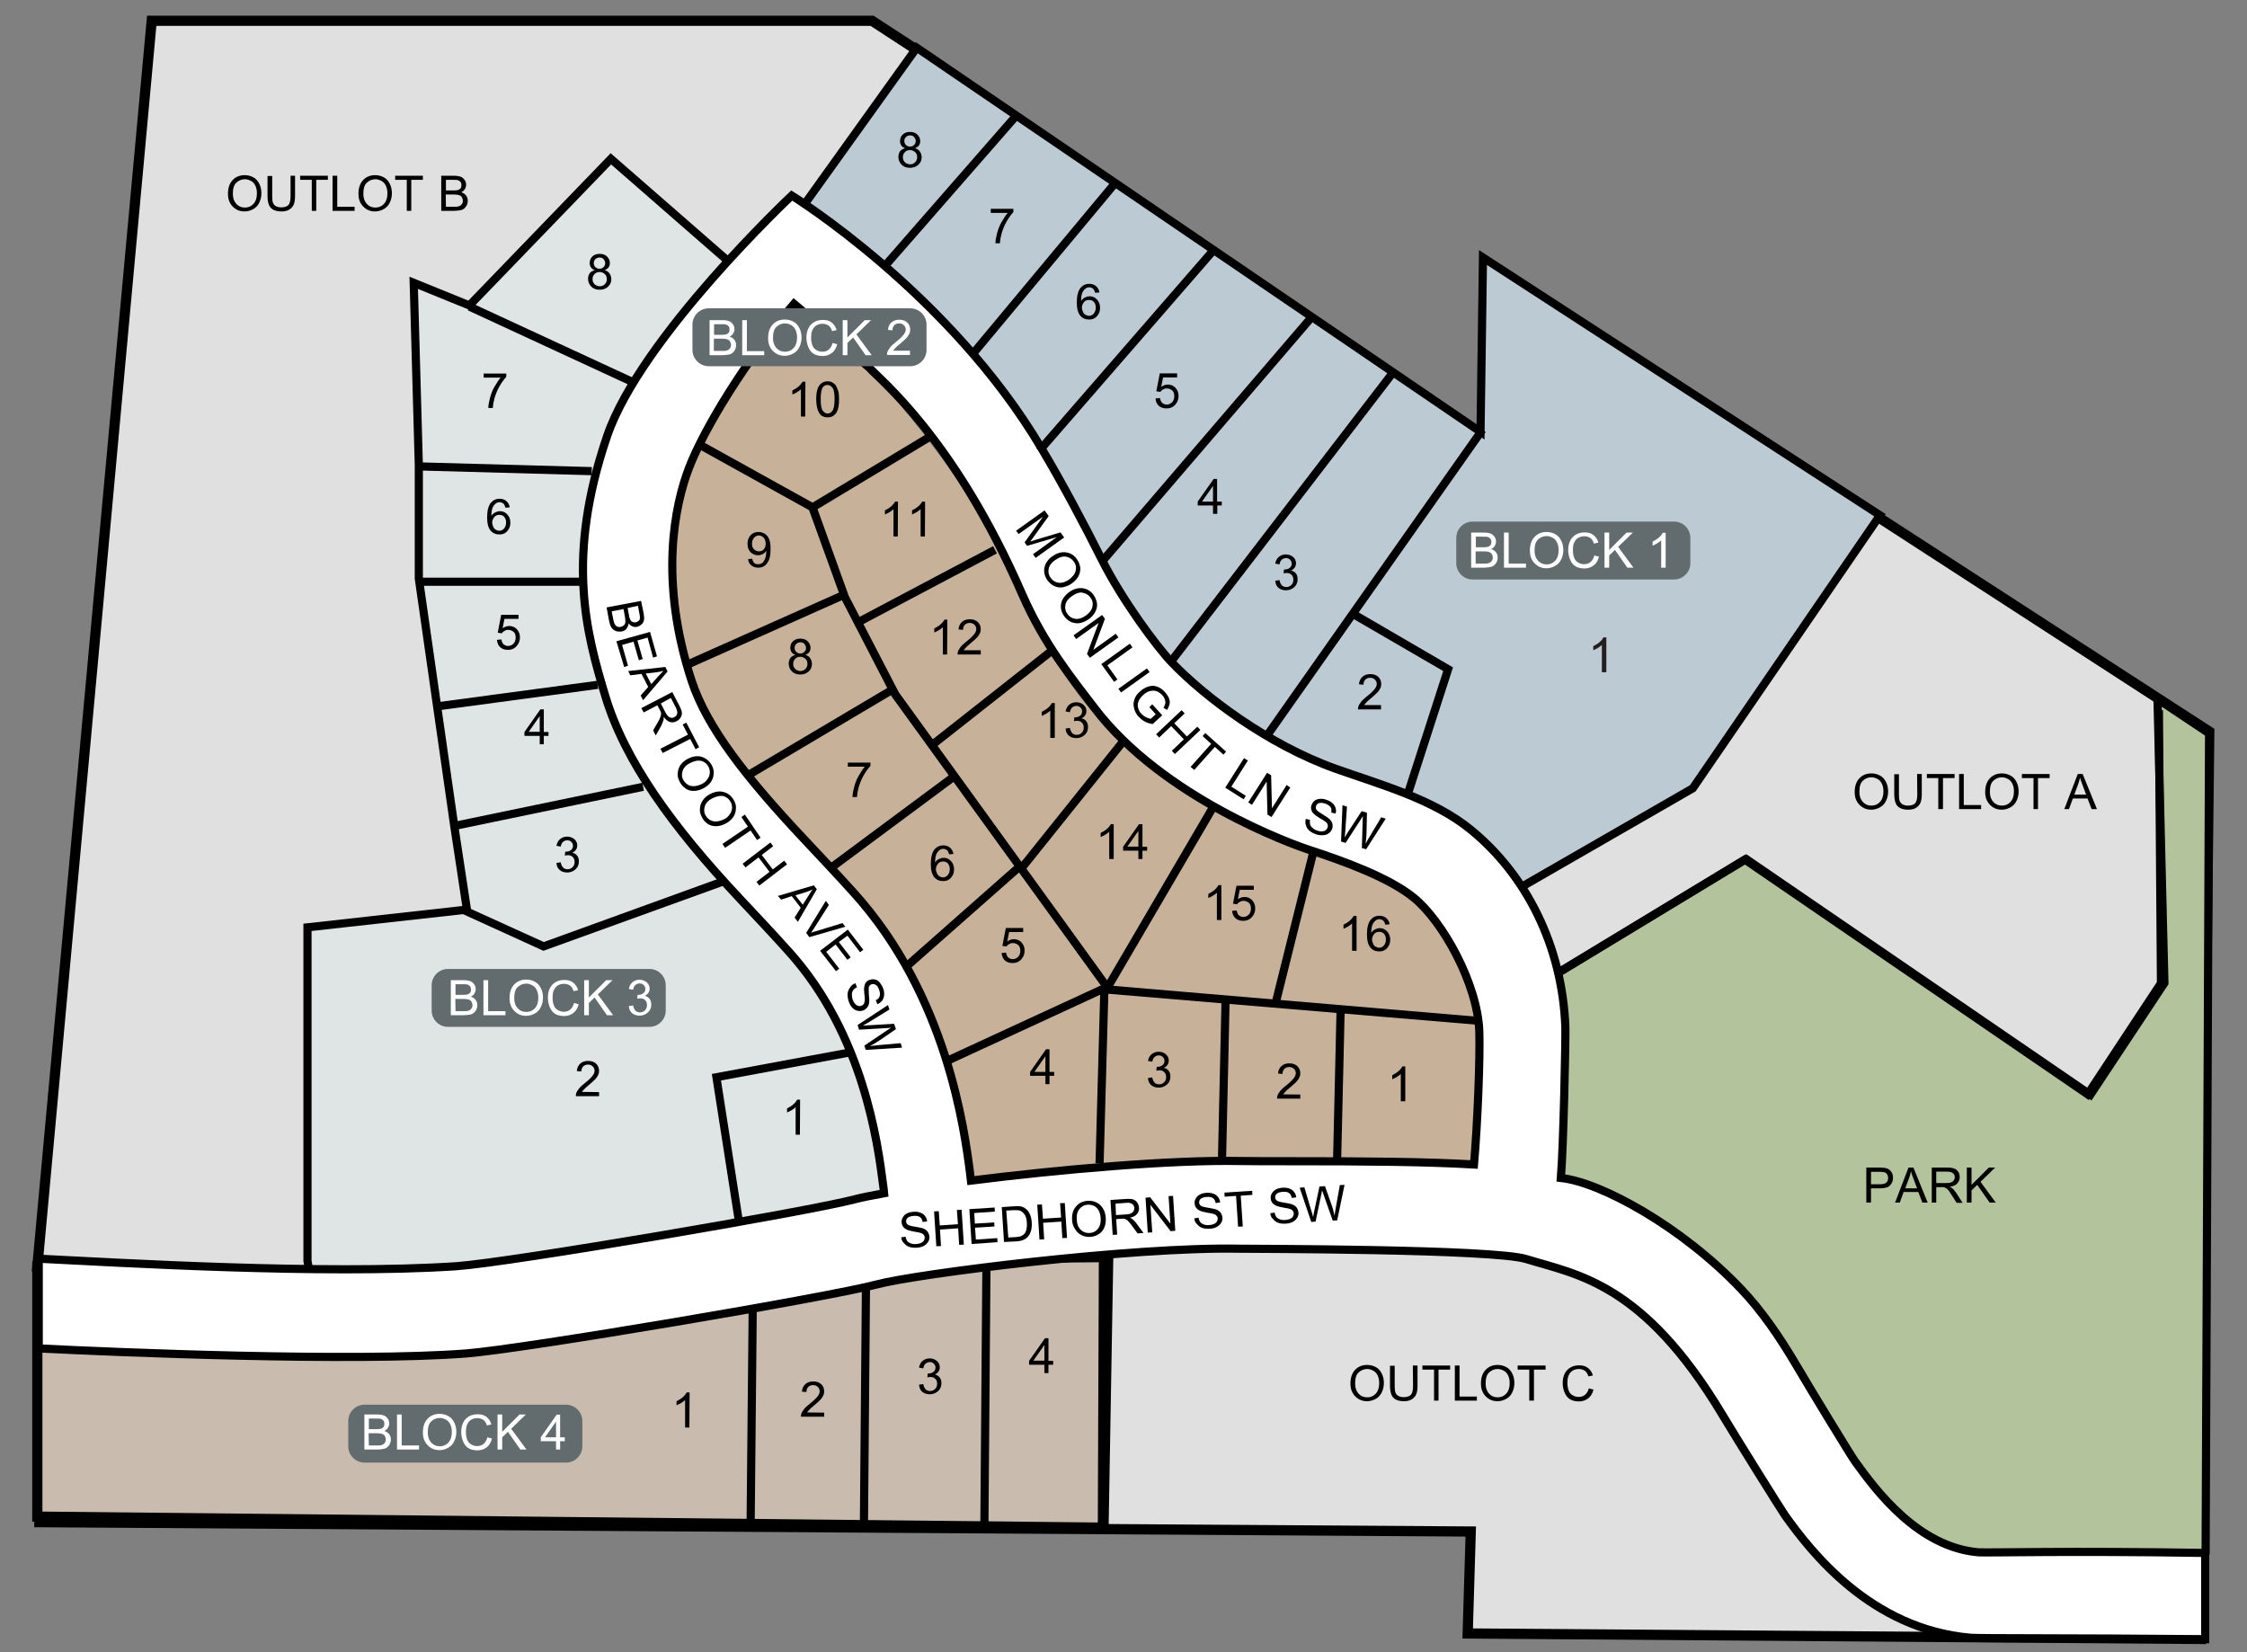 <?xml version="1.0" encoding="utf-8"?>
<!-- Generator: Adobe Illustrator 24.2.0, SVG Export Plug-In . SVG Version: 6.00 Build 0)  -->
<svg version="1.1" id="Layer_1" xmlns="http://www.w3.org/2000/svg" xmlns:xlink="http://www.w3.org/1999/xlink" x="0px" y="0px"
	 viewBox="0 0 1102 810.2" style="enable-background:new 0 0 1102 810.2;" xml:space="preserve">
<rect x="0" y="0" width="1102" height="810.2" fill="#808080" stroke="none"/>
<style type="text/css">
	.st0{fill:#E0E0E0;stroke:#000000;stroke-width:5;stroke-miterlimit:10;}
	.st1{fill:#C9BBAD;stroke:#000000;stroke-width:5;stroke-miterlimit:10;}
	.st2{fill:#B3C49D;stroke:#000000;stroke-width:4;stroke-miterlimit:10;}
	.st3{fill:#DFE5E5;stroke:#000000;stroke-width:4;stroke-miterlimit:10;}
	.st4{fill:#BCCAD4;stroke:#000000;stroke-width:4;stroke-miterlimit:10;}
	.st5{fill:#C7B299;}
	.st6{fill:#FFFFFF;stroke:#000000;stroke-width:4;stroke-miterlimit:10;}
	.st7{fill:#2AA8FF;stroke:#000000;stroke-width:4;stroke-miterlimit:10;}
	.st8{fill:#231F20;}
	.st9{fill:#626B6D;}
	.st10{fill:#FFFFFF;}
	.st11{display:none;fill:#4D6B46;}
	.st12{display:none;opacity:0.32;}
	.st13{display:inline;fill:none;}
	.st14{display:inline;}
	.st15{fill:none;stroke:#FFFFFF;stroke-width:43;stroke-miterlimit:10;}
	.st16{fill:none;}
	.st17{display:inline;fill:#2AA8FF;stroke:#000000;stroke-width:4;stroke-miterlimit:10;}
	.st18{display:inline;fill:#290094;stroke:#000000;stroke-width:4;stroke-miterlimit:10;}
	.st19{fill:#FF640A;}
	.st20{fill:#FFE13F;stroke:#000000;stroke-width:4;stroke-miterlimit:10;}
</style>
<g id="PLATT2">
	<polyline class="st0" points="16.8,746.5 721.3,751.1 719.8,801.1 1079.5,803.8 1079.5,753.8 1079,752.6 1083.5,358.8 779.9,162.1 
		725.8,208.4 	"/>
	<polygon class="st0" points="427.7,10.2 74.4,10.2 18.3,621.3 295.2,641.8 455.6,28.4 	"/>
	<polygon class="st1" points="543.5,616.5 294.9,618.8 276,618.9 263.1,630.9 18.3,621.3 18.3,743.8 541.2,749.2 	"/>
	<polygon class="st2" points="759.4,595.1 848.8,655.9 915.5,747.9 1012.5,774.9 1073.3,773.2 1081.7,761.6 1083.4,359.7 
		1058.1,342.8 1061.5,482.1 1025.2,536.9 856.4,421.3 745,488.8 	"/>
	<polygon class="st3" points="367.8,137.4 299.6,77.9 230.2,149.8 202.9,138.7 205.4,227.9 205.4,283.7 214.1,344.5 222.8,405.2 
		229,446.1 150.8,454.8 150.8,618.4 155.8,647 352.9,629.6 457.1,601.1 418.6,477.1 334.3,374.2 304.6,272.6 324.4,187 	"/>
	<polygon class="st4" points="739.7,438.7 830.2,386.6 922,252.7 727.3,126.3 726.1,211.8 449.6,23.4 390.1,106.4 496.7,240.3 
		589.7,365.5 686.4,411.4 	"/>
	<g>
		<path class="st5" d="M339.2,333.8c6.5,23.1,26.7,47.4,55.1,77.6c7.8,8.3,15.9,16.9,24.4,26.3c45.9,50.8,54.3,116.4,57.1,137.9
			c0.2,1.3,0.3,2.4,0.4,3.3c42.9-5.4,98.2-10.3,132.3-9.6c6,0.1,15.4,0.1,26.1,0.1c33.6,0,64.4,0.2,88.3,1.6
			c1.7-21,3.7-51.8,2.4-65.3c-2-20.3-15.8-54.1-30.1-65.7c-12.1-9.9-36.1-17.7-53.7-23.4c-7.1-2.3-13.7-4.5-19.3-6.6
			c-23.4-9-67.9-41.8-86.6-61.3c-12-12.5-22.4-33.3-34.5-57.4c-8.5-16.9-17.2-34.3-26.3-48c-18.7-28.3-43.5-57.2-48.7-63.2
			l-36.9-31.3c-18.2,24.4-43.7,55-50.9,79.8C333,247.4,326.1,287.6,339.2,333.8z"/>
		<path class="st6" d="M970.3,761.3c-29.4-2.5-50-29.9-60.6-44.7c-1.7-2.3-21.7-35.1-28.2-46.2c-8.7-14.8-17.5-27.6-27.7-38.3
			c-29-30.5-68.6-52.3-88.3-54.4c1.3-15.4,2.4-69.6,2.2-74c-1.5-40-19.4-74.8-46.4-96.8c-18.3-15-44.6-22.2-66.3-29.9
			c-33.3-11.9-64.3-35.4-80.3-52.1c-7.5-7.8-24.4-30.8-34.1-50c-9-18-20.1-38.8-29.8-55c-45.2-76.3-122.5-124-122.5-124
			s-74.1,69.6-90.6,118.1c-20.3,59.6-10.2,96.4-0.8,127.5c9.6,31.8,32.8,63.9,66,99.3c7.7,8.2,15.6,16.6,23.8,25.7
			c36.9,40.8,43.8,94.4,46.4,114.6c0.2,1.6,0.4,2.9,0.5,4.1c-6.2,1.1-11.1,2.1-14.5,3c-21.9,5.8-169.2,31-195.4,32.8
			c-65.2,4.3-166-1.8-204.7-3.7v44c39.5,2,153.6,6.7,209.4,2.5c27.7-2.1,178-27.6,201.7-33.9c19.4-5.2,125.1-18.5,177.4-17.5
			c6.5,0.1,125.2,0.1,141.1,5.1c24.5,7.6,57.2,11.3,96.2,76.5c8,13.3,29.2,47.2,30.7,49.3c12.4,17.3,41.8,55.7,90.9,59.9
			c4.3,0.4,47.7,0.1,115.1,0.7v-42.3C1012.9,760.5,975.8,761.6,970.3,761.3z M722.9,571.1c-23.9-1.4-54.7-1.6-88.3-1.6
			c-10.8,0-20.1,0-26.1-0.1c-34.1-0.7-89.4,4.2-132.3,9.6c-0.1-0.9-0.3-2-0.4-3.3c-2.8-21.5-11.2-87.1-57.1-137.9
			c-8.5-9.4-16.6-18-24.4-26.3c-28.4-30.2-47.6-54.8-55.1-77.6c-16.1-49.2-8.3-86.2-1.3-104.4c7.4-19.3,28.1-53.2,51.5-80.5
			l36.9,31.3c5.2,5.9,41.7,34.7,75,111.1c10.8,24.7,24.8,41.8,35.3,55.6c33.7,44.5,98.1,67.4,105.2,69.7
			c17.5,5.7,39.4,13.7,51.5,23.5c14.3,11.6,31.3,42.3,32.2,65.5C725.9,519.3,724.7,550.1,722.9,571.1z"/>
	</g>
	<path class="st7" d="M268.6,1392.1"/>
</g>
<g id="LINES">
	<g>
		<polygon points="692.7,388.9 688.9,387.6 707.8,329.1 662.7,302.9 664.7,299.4 712.6,327.3 		"/>
	</g>
	<g>
		<rect x="581" y="284.7" transform="matrix(0.576 -0.818 0.818 0.576 51.262 672.213)" width="185" height="4"/>
	</g>
	<g>
		<rect x="539.3" y="251.5" transform="matrix(0.609 -0.793 0.793 0.609 44.748 597.867)" width="179.6" height="4"/>
	</g>
	<g>
		<rect x="513.4" y="213" transform="matrix(0.651 -0.759 0.759 0.651 43.504 524.583)" width="157.3" height="4"/>
	</g>
	<g>
		<rect x="487.1" y="169.7" transform="matrix(0.656 -0.755 0.755 0.656 60.512 476.19)" width="131" height="4"/>
	</g>
	<g>
		<rect x="456.9" y="129.7" transform="matrix(0.64 -0.768 0.768 0.64 83.086 440.721)" width="110.3" height="4"/>
	</g>
	<g>
		<rect x="416.1" y="92" transform="matrix(0.658 -0.753 0.753 0.658 88.508 382.94)" width="100.1" height="4"/>
	</g>
	<g>
		<polygon points="724.9,502.6 542.7,487.3 542.2,486.5 437.3,341.6 412.5,293.6 396.8,250.2 343.3,220.5 345.3,217 400.1,247.4 
			416.2,292.1 440.8,339.5 544.9,483.4 725.2,498.7 		"/>
	</g>
	<g>
		<rect x="393.6" y="229.4" transform="matrix(0.857 -0.516 0.516 0.857 -58.138 253.584)" width="67.3" height="4"/>
	</g>
	<g>
		<rect x="414.5" y="285.6" transform="matrix(0.884 -0.468 0.468 0.884 -81.892 245.831)" width="77.9" height="4"/>
	</g>
	<g>
		<rect x="448.8" y="340.4" transform="matrix(0.786 -0.619 0.619 0.786 -107.64 374.098)" width="74.2" height="4"/>
	</g>
	<g>
		<rect x="485.9" y="393.3" transform="matrix(0.625 -0.78 0.78 0.625 -111.495 558.326)" width="80" height="4"/>
	</g>
	<g>
		<rect x="517.5" y="438" transform="matrix(0.505 -0.863 0.863 0.505 -98.008 708.925)" width="103.7" height="4"/>
	</g>
	<g>
		<rect x="597.7" y="452.2" transform="matrix(0.242 -0.97 0.97 0.242 40.728 960.462)" width="75.2" height="4"/>
	</g>
	<g>
		
			<rect x="618.5" y="530.8" transform="matrix(2.319916e-02 -1 1 2.319916e-02 108.578 1176.702)" width="75.9" height="4"/>
	</g>
	<g>
		
			<rect x="560.6" y="528.1" transform="matrix(2.246731e-02 -1 1 2.246731e-02 56.596 1117.996)" width="78.9" height="4"/>
	</g>
	<g>
		
			<rect x="497.5" y="526" transform="matrix(2.759139e-02 -1 1 2.759139e-02 -2.459 1053.469)" width="85.4" height="4"/>
	</g>
	<g>
		<rect x="460.4" y="500.1" transform="matrix(0.908 -0.419 0.419 0.908 -164.205 257.405)" width="85.6" height="4"/>
	</g>
	<g>
		<rect x="435.2" y="447.2" transform="matrix(0.75 -0.662 0.662 0.75 -179.119 425.082)" width="73.8" height="4"/>
	</g>
	<g>
		<rect x="401.2" y="400.7" transform="matrix(0.803 -0.596 0.596 0.803 -153.693 340.659)" width="74" height="4"/>
	</g>
	<g>
		<rect x="361.6" y="357.4" transform="matrix(0.86 -0.51 0.51 0.86 -127.127 255.371)" width="80.7" height="4"/>
	</g>
	<g>
		<rect x="332.4" y="307.4" transform="matrix(0.913 -0.407 0.407 0.913 -93.587 179.332)" width="83.8" height="4"/>
	</g>
	<g>
		<rect x="220.9" y="393.6" transform="matrix(0.979 -0.203 0.203 0.979 -74.747 62.817)" width="95.6" height="4"/>
	</g>
	<g>
		<rect x="213.9" y="339.2" transform="matrix(0.991 -0.133 0.133 0.991 -43.127 36.772)" width="79.6" height="4"/>
	</g>
	<g>
		<rect x="206" y="283.3" width="78.9" height="4"/>
	</g>
	<g>
		
			<rect x="245.2" y="187" transform="matrix(2.738930e-02 -1 1 2.738930e-02 10.536 470.788)" width="4" height="85.9"/>
	</g>
	<g>
		<rect x="267.6" y="125.3" transform="matrix(0.42 -0.908 0.908 0.42 3.26 342.541)" width="4" height="86.9"/>
	</g>
	<g>
		<polygon points="266.5,466.3 227,448.3 228.6,444.7 266.7,462 353.6,430.5 355,434.3 		"/>
	</g>
	<g>
		<polygon points="360.6,600.4 349.1,526.7 417.5,514 418.2,517.9 353.6,529.9 364.5,599.8 		"/>
	</g>
	<g>
		<rect x="315.5" y="694.4" transform="matrix(9.764694e-03 -1 1 9.764694e-03 -331.375 1058.185)" width="106.1" height="4"/>
	</g>
	<g>
		<rect x="365" y="687.9" transform="matrix(8.544298e-03 -1 1 8.544298e-03 -269.331 1108.095)" width="118.2" height="4"/>
	</g>
	<g>
		<rect x="419.8" y="684" transform="matrix(7.812024e-03 -1 1 7.812024e-03 -206.512 1163.86)" width="126.8" height="4"/>
	</g>
	<g>
		<rect x="472.7" y="680" transform="matrix(3.906190e-03 -1 1 3.906190e-03 -143.457 1219.905)" width="135.9" height="4"/>
	</g>
	<g>
		<polygon points="1024.4,539.5 855.6,423.9 764.2,479.3 762.1,475.9 855.7,419.2 1023.3,533.9 1057.8,481.6 1056.8,348.3 
			1060.8,348.3 1061.8,482.8 1061.4,483.3 		"/>
	</g>
</g>
<g id="TYPE">
	<g>
		<g>
			<path d="M442,606.8l2.1-0.3c0.2,0.8,0.4,1.5,0.8,2.1c0.4,0.5,1,0.9,1.8,1.2s1.7,0.4,2.7,0.3c0.9-0.1,1.6-0.2,2.3-0.5
				c0.6-0.3,1.1-0.7,1.4-1.2s0.4-1,0.4-1.5s-0.2-1-0.6-1.4c-0.3-0.4-0.9-0.7-1.6-0.9c-0.5-0.1-1.5-0.4-3.1-0.6
				c-1.6-0.3-2.7-0.6-3.4-0.9c-0.8-0.4-1.5-0.9-1.9-1.5s-0.7-1.3-0.7-2.1c-0.1-0.9,0.1-1.7,0.6-2.5c0.4-0.8,1.1-1.4,2-1.9
				s2-0.7,3.1-0.8c1.3-0.1,2.4,0,3.4,0.4c1,0.3,1.8,0.9,2.4,1.7s0.9,1.6,1,2.6l-2.2,0.3c-0.2-1.1-0.6-1.9-1.3-2.4
				c-0.7-0.5-1.7-0.7-3-0.6c-1.4,0.1-2.4,0.4-3,0.9s-0.9,1.2-0.8,1.9c0,0.6,0.3,1.1,0.8,1.5s1.6,0.7,3.5,1s3.2,0.6,3.9,0.8
				c1,0.4,1.8,0.9,2.3,1.6c0.5,0.7,0.8,1.5,0.9,2.4s-0.1,1.8-0.6,2.6s-1.2,1.5-2.1,2s-2,0.8-3.3,0.9c-1.6,0.1-2.9,0-3.9-0.4
				c-1.1-0.4-1.9-1-2.6-1.9C442.5,609,442.1,608,442,606.8z"/>
			<path d="M459.2,611.2l-1.1-17.1l2.3-0.1l0.5,7l8.9-0.6l-0.5-7l2.3-0.1l1.1,17.1l-2.3,0.1l-0.5-8.1L461,603l0.5,8.1L459.2,611.2z"
				/>
			<path d="M476.5,610.1l-1.1-17.1l12.4-0.8l0.1,2l-10.1,0.7l0.3,5.2l9.5-0.6l0.1,2l-9.5,0.6l0.4,5.8l10.5-0.7l0.1,2L476.5,610.1z"
				/>
			<path d="M492.4,609.1l-1.1-17.1l5.9-0.4c1.3-0.1,2.4-0.1,3.1,0c1,0.2,1.9,0.5,2.6,1.1c1,0.7,1.7,1.6,2.2,2.8s0.8,2.5,0.9,4
				c0.1,1.3,0,2.5-0.2,3.5s-0.6,1.9-1,2.6c-0.4,0.7-0.9,1.2-1.5,1.7c-0.5,0.4-1.2,0.7-2,1s-1.7,0.4-2.7,0.5L492.4,609.1z
				 M494.5,606.9l3.7-0.2c1.1-0.1,2-0.2,2.6-0.5s1.1-0.6,1.5-1c0.5-0.6,0.9-1.3,1.1-2.3c0.2-0.9,0.3-2,0.2-3.3
				c-0.1-1.8-0.5-3.2-1.2-4.1c-0.7-0.9-1.4-1.5-2.3-1.8c-0.6-0.2-1.6-0.2-3-0.2l-3.6,0.2L494.5,606.9z"/>
			<path d="M509.8,607.9l-1.1-17.1l2.3-0.1l0.5,7l8.9-0.6l-0.5-7l2.3-0.1l1.1,17.1l-2.3,0.1l-0.5-8.1l-8.9,0.6l0.5,8.1L509.8,607.9z
				"/>
			<path d="M525.8,598.5c-0.2-2.8,0.4-5.1,1.9-6.8c1.4-1.7,3.3-2.6,5.8-2.8c1.6-0.1,3,0.2,4.4,0.9c1.3,0.7,2.4,1.7,3.1,3
				c0.8,1.3,1.2,2.8,1.3,4.5s-0.1,3.3-0.7,4.7c-0.6,1.4-1.5,2.5-2.8,3.3c-1.2,0.8-2.6,1.2-4.1,1.3c-1.6,0.1-3.1-0.2-4.4-0.9
				c-1.3-0.7-2.4-1.7-3.1-3C526.3,601.4,525.9,600,525.8,598.5z M528.1,598.4c0.1,2.1,0.8,3.7,2,4.8s2.6,1.6,4.3,1.5
				s3.1-0.8,4.1-2.1s1.5-3,1.3-5.2c-0.1-1.4-0.4-2.6-0.9-3.6s-1.3-1.8-2.2-2.3s-2-0.7-3.1-0.7c-1.6,0.1-3,0.7-4,1.9
				C528.4,593.9,527.9,595.8,528.1,598.4z"/>
			<path d="M545.7,605.6l-1.1-17.1l7.6-0.5c1.5-0.1,2.7,0,3.5,0.2c0.8,0.3,1.5,0.8,2,1.5s0.8,1.6,0.9,2.5c0.1,1.2-0.2,2.3-1,3.2
				c-0.7,0.9-1.9,1.5-3.5,1.8c0.6,0.2,1.1,0.5,1.4,0.8c0.7,0.6,1.4,1.3,2,2.2l3.3,4.5l-2.9,0.2l-2.5-3.4c-0.7-1-1.3-1.7-1.8-2.3
				c-0.5-0.5-0.9-0.9-1.2-1.1c-0.4-0.2-0.7-0.3-1.1-0.4c-0.3,0-0.7,0-1.3,0l-2.6,0.2l0.5,7.6L545.7,605.6z M547.3,595.9l4.9-0.3
				c1-0.1,1.8-0.2,2.4-0.5c0.6-0.3,1-0.6,1.3-1.1s0.4-1,0.4-1.6c-0.1-0.8-0.4-1.5-1-1.9c-0.6-0.5-1.6-0.7-2.8-0.6l-5.4,0.4
				L547.3,595.9z"/>
			<path d="M562.9,604.5l-1.1-17.1l2.3-0.2l9.9,12.9l-0.9-13.5l2.2-0.1l1.1,17.1l-2.3,0.2l-9.9-12.9l0.9,13.5L562.9,604.5z"/>
			<path d="M585.7,597.5l2.1-0.3c0.2,0.9,0.4,1.5,0.8,2.1c0.4,0.5,1,0.9,1.8,1.2s1.7,0.4,2.7,0.3c0.9-0.1,1.6-0.2,2.3-0.5
				c0.6-0.3,1.1-0.7,1.4-1.2c0.3-0.5,0.4-1,0.4-1.5s-0.2-1-0.6-1.4c-0.3-0.4-0.9-0.7-1.6-0.9c-0.5-0.1-1.5-0.4-3.1-0.6
				c-1.6-0.3-2.7-0.6-3.4-0.9c-0.8-0.4-1.5-0.9-1.9-1.5s-0.7-1.3-0.7-2.1c-0.1-0.9,0.1-1.7,0.6-2.5c0.4-0.8,1.1-1.4,2-1.9
				s2-0.7,3.1-0.8c1.3-0.1,2.4,0,3.4,0.4c1,0.3,1.8,0.9,2.4,1.7c0.6,0.8,0.9,1.6,1,2.6l-2.2,0.3c-0.2-1.1-0.6-1.9-1.3-2.4
				s-1.7-0.7-3-0.6c-1.4,0.1-2.4,0.4-3,0.9s-0.9,1.2-0.8,1.9c0,0.6,0.3,1.1,0.8,1.5s1.6,0.7,3.5,1s3.2,0.6,3.9,0.8
				c1,0.4,1.8,0.9,2.3,1.6c0.5,0.7,0.8,1.5,0.9,2.4c0.1,0.9-0.1,1.8-0.6,2.6s-1.2,1.5-2.1,2c-0.9,0.5-2,0.8-3.3,0.9
				c-1.6,0.1-2.9,0-3.9-0.4c-1.1-0.4-1.9-1-2.6-1.9C586.2,599.6,585.8,598.6,585.7,597.5z"/>
			<path d="M607.2,601.6l-1-15.1l-5.6,0.4l-0.1-2l13.6-0.9l0.1,2l-5.7,0.4l1,15.1L607.2,601.6z"/>
			<path d="M623,595l2.1-0.3c0.2,0.9,0.4,1.5,0.8,2.1c0.4,0.5,1,0.9,1.8,1.2s1.7,0.4,2.7,0.3c0.9-0.1,1.6-0.2,2.3-0.5
				c0.6-0.3,1.1-0.7,1.4-1.2c0.3-0.5,0.4-1,0.4-1.5s-0.2-1-0.6-1.4c-0.3-0.4-0.9-0.7-1.6-0.9c-0.5-0.1-1.5-0.4-3.1-0.6
				c-1.6-0.3-2.7-0.6-3.4-0.9c-0.8-0.4-1.5-0.9-1.9-1.5s-0.7-1.3-0.7-2.1c-0.1-0.9,0.1-1.7,0.6-2.5s1.1-1.4,2-1.9s2-0.7,3.1-0.8
				c1.3-0.1,2.4,0,3.4,0.4c1,0.3,1.8,0.9,2.4,1.7c0.6,0.8,0.9,1.6,1,2.6l-2.2,0.3c-0.2-1.1-0.6-1.9-1.3-2.4s-1.7-0.7-3-0.6
				c-1.4,0.1-2.4,0.4-3,0.9s-0.9,1.2-0.8,1.9c0,0.6,0.3,1.1,0.8,1.5s1.6,0.7,3.5,1s3.2,0.6,3.9,0.8c1,0.4,1.8,0.9,2.3,1.6
				c0.5,0.7,0.8,1.5,0.9,2.4c0.1,0.9-0.1,1.8-0.6,2.6s-1.2,1.5-2.1,2c-0.9,0.5-2,0.8-3.3,0.9c-1.6,0.1-2.9,0-3.9-0.4
				c-1.1-0.4-1.9-1-2.6-1.9C623.5,597.2,623.1,596.2,623,595z"/>
			<path d="M643.1,599.3l-5.7-16.8l2.3-0.2l3.3,11.1c0.4,1.2,0.7,2.3,1,3.5c0.3-1.9,0.5-2.9,0.6-3.2l2.5-11.8l2.7-0.2l3,8.5
				c0.8,2.1,1.3,4.1,1.7,6c0.1-1.1,0.4-2.4,0.6-3.8l2-11.2l2.3-0.1l-3.6,17.4l-2.2,0.1l-4.5-12.8c-0.4-1.1-0.6-1.7-0.7-2
				c-0.1,0.8-0.3,1.5-0.4,2l-2.8,13.3L643.1,599.3z"/>
		</g>
		<g>
			<path d="M293.8,535.6v2h-11.4c0-0.5,0.1-1,0.2-1.5c0.3-0.8,0.8-1.5,1.4-2.3s1.6-1.6,2.8-2.6c1.9-1.5,3.1-2.7,3.8-3.6s1-1.7,1-2.5
				s-0.3-1.5-0.9-2.1s-1.4-0.9-2.3-0.9c-1,0-1.8,0.3-2.4,0.9s-0.9,1.5-0.9,2.5l-2.2-0.2c0.1-1.6,0.7-2.8,1.7-3.7s2.3-1.3,3.9-1.3
				s3,0.5,3.9,1.4s1.4,2,1.4,3.4c0,0.7-0.1,1.4-0.4,2s-0.7,1.4-1.4,2.1s-1.7,1.7-3.3,3c-1.3,1.1-2.1,1.8-2.4,2.2s-0.7,0.8-0.9,1.1
				L293.8,535.6L293.8,535.6z"/>
		</g>
		<g>
			<path d="M291.7,132.5c-0.9-0.3-1.5-0.8-1.9-1.4s-0.6-1.3-0.6-2.1c0-1.2,0.4-2.3,1.3-3.2s2.1-1.3,3.6-1.3s2.7,0.4,3.6,1.3
				s1.4,1.9,1.4,3.2c0,0.8-0.2,1.5-0.6,2.1s-1.1,1-1.9,1.4c1.1,0.3,1.9,0.9,2.4,1.7s0.8,1.7,0.8,2.7c0,1.5-0.5,2.7-1.6,3.7
				s-2.4,1.5-4.1,1.5s-3.1-0.5-4.1-1.5s-1.6-2.3-1.6-3.8c0-1.1,0.3-2.1,0.8-2.8S290.6,132.8,291.7,132.5z M290.6,136.9
				c0,0.6,0.1,1.2,0.4,1.7s0.7,1,1.3,1.3s1.2,0.5,1.8,0.5c1,0,1.8-0.3,2.5-1s1-1.5,1-2.5s-0.3-1.9-1-2.5s-1.5-1-2.5-1
				s-1.8,0.3-2.5,1S290.6,135.9,290.6,136.9z M291.2,129c0,0.8,0.3,1.5,0.8,2s1.2,0.8,2,0.8s1.5-0.3,2-0.8s0.8-1.1,0.8-1.9
				c0-0.8-0.3-1.4-0.8-2s-1.2-0.8-2-0.8s-1.5,0.3-2,0.8S291.2,128.2,291.2,129z"/>
		</g>
		<g>
			<path d="M237.2,185.2v-2h11.1v1.6c-1.1,1.2-2.2,2.7-3.3,4.6s-1.9,3.9-2.5,6c-0.4,1.4-0.7,3-0.8,4.7h-2.2c0-1.4,0.3-3,0.8-4.9
				s1.2-3.8,2.2-5.5s2-3.3,3-4.5L237.2,185.2L237.2,185.2z"/>
		</g>
		<g>
			<path d="M250,248.8l-2.1,0.2c-0.2-0.8-0.5-1.4-0.8-1.8c-0.6-0.6-1.3-0.9-2.1-0.9c-0.7,0-1.3,0.2-1.8,0.6
				c-0.7,0.5-1.2,1.2-1.6,2.1s-0.6,2.3-0.6,4c0.5-0.8,1.1-1.3,1.9-1.7s1.5-0.6,2.3-0.6c1.4,0,2.6,0.5,3.6,1.6s1.5,2.4,1.5,4
				c0,1.1-0.2,2.1-0.7,3s-1.1,1.6-1.9,2.1s-1.7,0.7-2.8,0.7c-1.8,0-3.2-0.6-4.3-1.9s-1.7-3.4-1.7-6.4c0-3.3,0.6-5.7,1.8-7.2
				c1.1-1.3,2.5-2,4.3-2c1.4,0,2.5,0.4,3.3,1.1S249.8,247.4,250,248.8z M241.4,256.2c0,0.7,0.2,1.4,0.5,2.1s0.7,1.2,1.3,1.5
				s1.1,0.5,1.7,0.5c0.9,0,1.7-0.4,2.3-1.1s1-1.7,1-2.9c0-1.2-0.3-2.1-0.9-2.8s-1.4-1-2.4-1s-1.8,0.3-2.4,1S241.4,255.1,241.4,256.2
				z"/>
		</g>
		<g>
			<path d="M243.7,313.8l2.2-0.2c0.2,1.1,0.5,1.9,1.1,2.4s1.3,0.8,2.2,0.8c1,0,1.9-0.4,2.6-1.1s1.1-1.8,1.1-3s-0.3-2.2-1-2.8
				s-1.6-1-2.7-1c-0.7,0-1.3,0.2-1.8,0.5s-1,0.7-1.3,1.2l-2-0.3l1.7-8.8h8.5v2h-6.9l-0.9,4.6c1-0.7,2.1-1.1,3.2-1.1
				c1.5,0,2.8,0.5,3.8,1.6s1.5,2.4,1.5,4s-0.5,2.9-1.4,4c-1.1,1.4-2.6,2.1-4.5,2.1c-1.6,0-2.8-0.4-3.8-1.3S243.9,315.3,243.7,313.8z
				"/>
		</g>
		<g>
			<path d="M264.7,365v-4.1h-7.5V359l7.8-11.1h1.7V359h2.3v1.9h-2.3v4.1H264.7z M264.7,358.9v-7.7l-5.4,7.7H264.7z"/>
		</g>
		<g>
			<path d="M272.9,423.2l2.1-0.3c0.2,1.2,0.7,2.1,1.2,2.6s1.3,0.8,2.1,0.8c1,0,1.8-0.3,2.5-1s1-1.5,1-2.6c0-1-0.3-1.8-0.9-2.4
				s-1.4-0.9-2.4-0.9c-0.4,0-0.9,0.1-1.5,0.2l0.2-1.9c0.1,0,0.3,0,0.3,0c0.9,0,1.7-0.2,2.4-0.7s1.1-1.2,1.1-2.2
				c0-0.8-0.3-1.4-0.8-1.9s-1.2-0.8-2-0.8s-1.5,0.3-2.1,0.8s-0.9,1.3-1.1,2.3l-2.1-0.4c0.3-1.4,0.8-2.5,1.8-3.3s2.1-1.2,3.4-1.2
				c0.9,0,1.8,0.2,2.6,0.6s1.4,1,1.8,1.6s0.6,1.4,0.6,2.2c0,0.7-0.2,1.4-0.6,2s-1,1.1-1.8,1.5c1,0.2,1.8,0.7,2.4,1.5
				s0.8,1.7,0.8,2.8c0,1.5-0.5,2.8-1.6,3.8s-2.5,1.6-4.1,1.6c-1.5,0-2.8-0.4-3.8-1.3S273,424.6,272.9,423.2z"/>
		</g>
		<g>
			<path d="M689.1,540.1H687v-13.4c-0.5,0.5-1.2,1-2,1.5s-1.6,0.8-2.2,1.1v-2c1.2-0.6,2.2-1.2,3.1-2s1.5-1.6,1.9-2.3h1.4v17.1H689.1
				z"/>
		</g>
		<g>
			<path d="M637.7,536.8v2h-11.4c0-0.5,0.1-1,0.2-1.5c0.3-0.8,0.8-1.5,1.4-2.3s1.6-1.6,2.8-2.6c1.9-1.5,3.1-2.7,3.8-3.6s1-1.7,1-2.5
				s-0.3-1.5-0.9-2.1s-1.4-0.9-2.3-0.9c-1,0-1.8,0.3-2.4,0.9s-0.9,1.5-0.9,2.5l-2.2-0.2c0.1-1.6,0.7-2.8,1.7-3.7s2.3-1.3,3.9-1.3
				c1.6,0,3,0.5,3.9,1.4s1.4,2,1.4,3.4c0,0.7-0.1,1.4-0.4,2s-0.7,1.4-1.4,2.1s-1.7,1.7-3.3,3c-1.3,1.1-2.1,1.8-2.4,2.2
				s-0.7,0.8-0.9,1.1L637.7,536.8L637.7,536.8z"/>
		</g>
		<g>
			<path d="M563,528.7l2.1-0.3c0.2,1.2,0.7,2.1,1.2,2.6s1.3,0.8,2.1,0.8c1,0,1.8-0.3,2.5-1s1-1.5,1-2.6c0-1-0.3-1.8-0.9-2.4
				s-1.4-0.9-2.4-0.9c-0.4,0-0.9,0.1-1.5,0.2l0.2-1.9c0.1,0,0.3,0,0.3,0c0.9,0,1.7-0.2,2.4-0.7s1.1-1.2,1.1-2.2
				c0-0.8-0.3-1.4-0.8-1.9s-1.2-0.8-2-0.8s-1.5,0.3-2.1,0.8s-0.9,1.3-1.1,2.3l-2.1-0.4c0.3-1.4,0.8-2.5,1.8-3.3s2.1-1.2,3.4-1.2
				c0.9,0,1.8,0.2,2.6,0.6s1.4,1,1.8,1.6s0.6,1.4,0.6,2.2c0,0.7-0.2,1.4-0.6,2s-1,1.1-1.8,1.5c1,0.2,1.8,0.7,2.4,1.5
				s0.8,1.7,0.8,2.8c0,1.5-0.5,2.8-1.6,3.8s-2.5,1.6-4.1,1.6c-1.5,0-2.8-0.4-3.8-1.3S563.1,530.1,563,528.7z"/>
		</g>
		<g>
			<path d="M512.7,531.7v-4.1h-7.5v-1.9l7.8-11.1h1.7v11.1h2.3v1.9h-2.3v4.1H512.7z M512.7,525.7V518l-5.4,7.7H512.7z"/>
		</g>
		<g>
			<path d="M491.2,467.4l2.2-0.2c0.2,1.1,0.5,1.9,1.1,2.4s1.3,0.8,2.2,0.8c1,0,1.9-0.4,2.6-1.1s1.1-1.8,1.1-3s-0.3-2.2-1-2.8
				s-1.6-1-2.7-1c-0.7,0-1.3,0.2-1.8,0.5s-1,0.7-1.3,1.2l-2-0.3l1.7-8.8h8.5v2h-6.9l-0.9,4.6c1-0.7,2.1-1.1,3.2-1.1
				c1.5,0,2.8,0.5,3.8,1.6s1.5,2.4,1.5,4s-0.5,2.9-1.4,4c-1.1,1.4-2.6,2.1-4.5,2.1c-1.6,0-2.8-0.4-3.8-1.3S491.4,468.8,491.2,467.4z
				"/>
		</g>
		<g>
			<path d="M467.6,418.8l-2.1,0.2c-0.2-0.8-0.5-1.4-0.8-1.8c-0.6-0.6-1.3-0.9-2.1-0.9c-0.7,0-1.3,0.2-1.8,0.6
				c-0.7,0.5-1.2,1.2-1.6,2.1s-0.6,2.3-0.6,4c0.5-0.8,1.1-1.3,1.9-1.7s1.5-0.6,2.3-0.6c1.4,0,2.6,0.5,3.6,1.6s1.5,2.4,1.5,4
				c0,1.1-0.2,2.1-0.7,3s-1.1,1.6-1.9,2.1s-1.7,0.7-2.8,0.7c-1.8,0-3.2-0.6-4.3-1.9s-1.7-3.4-1.7-6.4c0-3.3,0.6-5.7,1.8-7.2
				c1.1-1.3,2.5-2,4.3-2c1.4,0,2.5,0.4,3.3,1.1S467.4,417.5,467.6,418.8z M459,426.2c0,0.7,0.2,1.4,0.5,2.1s0.7,1.2,1.3,1.5
				s1.1,0.5,1.7,0.5c0.9,0,1.7-0.4,2.3-1.1s1-1.7,1-2.9c0-1.2-0.3-2.1-0.9-2.8s-1.4-1-2.4-1s-1.8,0.3-2.4,1S459,425.1,459,426.2z"/>
		</g>
		<g>
			<path d="M415.8,376v-2h11.1v1.6c-1.1,1.2-2.2,2.7-3.3,4.6s-1.9,3.9-2.5,6c-0.4,1.4-0.7,3-0.8,4.7h-2.2c0-1.4,0.3-3,0.8-4.9
				s1.2-3.8,2.2-5.5s2-3.3,3-4.5L415.8,376L415.8,376z"/>
		</g>
		<g>
			<path d="M390.1,321.2c-0.9-0.3-1.5-0.8-1.9-1.4s-0.6-1.3-0.6-2.1c0-1.3,0.4-2.3,1.3-3.2s2.1-1.3,3.6-1.3s2.7,0.4,3.6,1.3
				s1.4,1.9,1.4,3.2c0,0.8-0.2,1.5-0.6,2.1s-1.1,1-1.9,1.4c1.1,0.3,1.9,0.9,2.4,1.7s0.8,1.7,0.8,2.7c0,1.5-0.5,2.7-1.6,3.7
				s-2.4,1.5-4.1,1.5s-3.1-0.5-4.1-1.5s-1.6-2.3-1.6-3.8c0-1.1,0.3-2.1,0.8-2.8S389,321.5,390.1,321.2z M389,325.6
				c0,0.6,0.1,1.2,0.4,1.7s0.7,1,1.3,1.3s1.2,0.5,1.8,0.5c1,0,1.8-0.3,2.5-1s1-1.5,1-2.5s-0.3-1.9-1-2.5s-1.5-1-2.5-1
				s-1.8,0.3-2.5,1S389,324.6,389,325.6z M389.7,317.7c0,0.8,0.3,1.5,0.8,2s1.2,0.8,2,0.8s1.5-0.3,2-0.8s0.8-1.1,0.8-1.9
				s-0.3-1.4-0.8-2s-1.2-0.8-2-0.8s-1.5,0.3-2,0.8S389.7,316.9,389.7,317.7z"/>
		</g>
		<g>
			<path d="M366.9,274.2l2-0.2c0.2,1,0.5,1.6,1,2.1s1.1,0.6,1.9,0.6c0.6,0,1.2-0.1,1.7-0.4s0.9-0.7,1.2-1.2s0.6-1.2,0.8-2
				s0.3-1.7,0.3-2.6c0-0.1,0-0.2,0-0.4c-0.4,0.7-1,1.2-1.7,1.6s-1.5,0.6-2.4,0.6c-1.4,0-2.6-0.5-3.6-1.5s-1.5-2.4-1.5-4.1
				s0.5-3.1,1.5-4.2s2.3-1.6,3.9-1.6c1.1,0,2.1,0.3,3.1,0.9s1.6,1.5,2.1,2.6s0.7,2.7,0.7,4.8c0,2.2-0.2,3.9-0.7,5.2s-1.2,2.3-2.1,3
				s-2,1-3.3,1s-2.4-0.4-3.3-1.1S367,275.6,366.9,274.2z M375.5,266.6c0-1.2-0.3-2.2-1-2.9s-1.4-1.1-2.3-1.1s-1.8,0.4-2.4,1.1
				s-1,1.8-1,3c0,1.1,0.3,2,1,2.7s1.5,1,2.4,1c1,0,1.8-0.3,2.4-1S375.5,267.9,375.5,266.6z"/>
		</g>
		<g>
			<path d="M394.9,204.3h-2.1v-13.4c-0.5,0.5-1.2,1-2,1.5s-1.6,0.8-2.2,1.1v-2c1.2-0.6,2.2-1.2,3.1-2s1.5-1.6,1.9-2.3h1.4
				L394.9,204.3L394.9,204.3z"/>
			<path d="M400.3,195.8c0-2,0.2-3.7,0.6-4.9s1-2.2,1.9-2.9s1.9-1,3.1-1c0.9,0,1.7,0.2,2.4,0.6s1.3,0.9,1.7,1.6s0.8,1.6,1.1,2.6
				s0.4,2.4,0.4,4.1c0,2-0.2,3.6-0.6,4.9s-1,2.2-1.9,2.9s-1.9,1-3.1,1c-1.7,0-3-0.6-3.9-1.8C400.9,201.3,400.3,199,400.3,195.8z
				 M402.5,195.8c0,2.8,0.3,4.7,1,5.6s1.5,1.4,2.4,1.4s1.8-0.5,2.4-1.4s1-2.8,1-5.6s-0.3-4.7-1-5.6s-1.5-1.4-2.5-1.4
				s-1.7,0.4-2.3,1.2C402.8,191,402.5,193,402.5,195.8z"/>
		</g>
		<g>
			<path d="M440.3,263.1h-2.1v-13.4c-0.5,0.5-1.2,1-2,1.5s-1.6,0.8-2.2,1.1v-2c1.2-0.6,2.2-1.2,3.1-2s1.5-1.6,1.9-2.3h1.4
				L440.3,263.1L440.3,263.1z"/>
			<path d="M453.6,263.1h-2.1v-13.4c-0.5,0.5-1.2,1-2,1.5s-1.6,0.8-2.2,1.1v-2c1.2-0.6,2.2-1.2,3.1-2s1.5-1.6,1.9-2.3h1.4
				L453.6,263.1L453.6,263.1z"/>
		</g>
		<g>
			<path d="M464.5,321h-2.1v-13.4c-0.5,0.5-1.2,1-2,1.5s-1.6,0.8-2.2,1.1v-2c1.2-0.6,2.2-1.2,3.1-2s1.5-1.6,1.9-2.3h1.4L464.5,321
				L464.5,321z"/>
			<path d="M481,319v2h-11.4c0-0.5,0.1-1,0.2-1.5c0.3-0.8,0.8-1.5,1.4-2.3s1.6-1.6,2.8-2.6c1.9-1.5,3.1-2.7,3.8-3.6s1-1.7,1-2.5
				s-0.3-1.5-0.9-2.1s-1.4-0.9-2.3-0.9c-1,0-1.8,0.3-2.4,0.9s-0.9,1.5-0.9,2.5l-2.2-0.2c0.1-1.6,0.7-2.8,1.7-3.7s2.3-1.3,3.9-1.3
				s3,0.5,3.9,1.4s1.4,2,1.4,3.4c0,0.7-0.1,1.4-0.4,2s-0.7,1.4-1.4,2.1s-1.7,1.7-3.3,3c-1.3,1.1-2.1,1.8-2.4,2.2s-0.7,0.8-0.9,1.1
				h8.4V319z"/>
		</g>
		<g>
			<path d="M517.2,361.9h-2.1v-13.4c-0.5,0.5-1.2,1-2,1.5s-1.6,0.8-2.2,1.1v-2c1.2-0.6,2.2-1.2,3.1-2s1.5-1.6,1.9-2.3h1.4v17.1
				H517.2z"/>
			<path d="M522.6,357.3l2.1-0.3c0.2,1.2,0.7,2.1,1.2,2.6s1.3,0.8,2.1,0.8c1,0,1.8-0.3,2.5-1s1-1.5,1-2.6c0-1-0.3-1.8-0.9-2.4
				s-1.4-0.9-2.4-0.9c-0.4,0-0.9,0.1-1.5,0.2l0.2-1.9c0.1,0,0.3,0,0.3,0c0.9,0,1.7-0.2,2.4-0.7s1.1-1.2,1.1-2.2
				c0-0.8-0.3-1.4-0.8-1.9s-1.2-0.8-2-0.8s-1.5,0.3-2.1,0.8s-0.9,1.3-1.1,2.3l-2.1-0.4c0.3-1.4,0.8-2.5,1.8-3.3s2.1-1.2,3.4-1.2
				c0.9,0,1.8,0.2,2.6,0.6s1.4,1,1.8,1.6s0.6,1.4,0.6,2.2c0,0.7-0.2,1.4-0.6,2s-1,1.1-1.8,1.5c1,0.2,1.8,0.7,2.4,1.5
				s0.8,1.7,0.8,2.8c0,1.5-0.5,2.8-1.6,3.8s-2.5,1.6-4.1,1.6c-1.5,0-2.8-0.4-3.8-1.3S522.7,358.8,522.6,357.3z"/>
		</g>
		<g>
			<path d="M546.1,421.3H544v-13.4c-0.5,0.5-1.2,1-2,1.5s-1.6,0.8-2.2,1.1v-2c1.2-0.6,2.2-1.2,3.1-2s1.5-1.6,1.9-2.3h1.4v17.1H546.1
				z"/>
			<path d="M558.3,421.3v-4.1h-7.5v-1.9l7.8-11.1h1.7v11.1h2.3v1.9h-2.3v4.1H558.3z M558.3,415.2v-7.7l-5.4,7.7H558.3z"/>
		</g>
		<g>
			<path d="M598.9,451.2h-2.1v-13.4c-0.5,0.5-1.2,1-2,1.5s-1.6,0.8-2.2,1.1v-2c1.2-0.6,2.2-1.2,3.1-2s1.5-1.6,1.9-2.3h1.4v17.1
				H598.9z"/>
			<path d="M604.3,446.7l2.2-0.2c0.2,1.1,0.5,1.9,1.1,2.4s1.3,0.8,2.2,0.8c1,0,1.9-0.4,2.6-1.1s1.1-1.8,1.1-3s-0.3-2.2-1-2.8
				s-1.6-1-2.7-1c-0.7,0-1.3,0.2-1.8,0.5s-1,0.7-1.3,1.2l-2-0.3l1.7-8.8h8.5v2H608l-0.9,4.6c1-0.7,2.1-1.1,3.2-1.1
				c1.5,0,2.8,0.5,3.8,1.6s1.5,2.4,1.5,4s-0.5,2.9-1.4,4c-1.1,1.4-2.6,2.1-4.5,2.1c-1.6,0-2.8-0.4-3.8-1.3S604.4,448.2,604.3,446.7z
				"/>
		</g>
		<g>
			<path d="M665.2,466.3h-2.1v-13.4c-0.5,0.5-1.2,1-2,1.5s-1.6,0.8-2.2,1.1v-2c1.2-0.6,2.2-1.2,3.1-2s1.5-1.6,1.9-2.3h1.4v17.1
				H665.2z"/>
			<path d="M681.5,453.3l-2.1,0.2c-0.2-0.8-0.5-1.4-0.8-1.8c-0.6-0.6-1.3-0.9-2.1-0.9c-0.7,0-1.3,0.2-1.8,0.6
				c-0.7,0.5-1.2,1.2-1.6,2.1s-0.6,2.3-0.6,4c0.5-0.8,1.1-1.3,1.9-1.7s1.5-0.6,2.3-0.6c1.4,0,2.6,0.5,3.6,1.6s1.5,2.4,1.5,4
				c0,1.1-0.2,2.1-0.7,3s-1.1,1.6-1.9,2.1s-1.7,0.7-2.8,0.7c-1.8,0-3.2-0.6-4.3-1.9s-1.7-3.4-1.7-6.4c0-3.3,0.6-5.7,1.8-7.2
				c1.1-1.3,2.5-2,4.3-2c1.4,0,2.5,0.4,3.3,1.1S681.4,452,681.5,453.3z M672.9,460.7c0,0.7,0.2,1.4,0.5,2.1s0.7,1.2,1.3,1.5
				s1.1,0.5,1.7,0.5c0.9,0,1.7-0.4,2.3-1.1s1-1.7,1-2.9c0-1.2-0.3-2.1-0.9-2.8s-1.4-1-2.4-1s-1.8,0.3-2.4,1S672.9,459.6,672.9,460.7
				z"/>
		</g>
		<g>
			<path class="st8" d="M787.7,329.7h-2.1v-13.4c-0.5,0.5-1.2,1-2,1.5s-1.6,0.8-2.2,1.1v-2c1.2-0.6,2.2-1.2,3.1-2s1.5-1.6,1.9-2.3
				h1.4v17.1H787.7z"/>
		</g>
		<g>
			<path d="M677.3,345.9v2H666c0-0.5,0.1-1,0.2-1.5c0.3-0.8,0.8-1.5,1.4-2.3s1.6-1.6,2.8-2.6c1.9-1.5,3.1-2.7,3.8-3.6s1-1.7,1-2.5
				s-0.3-1.5-0.9-2.1s-1.4-0.9-2.3-0.9c-1,0-1.8,0.3-2.4,0.9s-0.9,1.5-0.9,2.5l-2.2-0.2c0.1-1.6,0.7-2.8,1.7-3.7s2.3-1.3,3.9-1.3
				c1.6,0,3,0.5,3.9,1.4s1.4,2,1.4,3.4c0,0.7-0.1,1.4-0.4,2s-0.7,1.4-1.4,2.1s-1.7,1.7-3.3,3c-1.3,1.1-2.1,1.8-2.4,2.2
				s-0.7,0.8-0.9,1.1h8.3V345.9z"/>
		</g>
		<g>
			<path d="M625.4,284.8l2.1-0.3c0.2,1.2,0.7,2.1,1.2,2.6s1.3,0.8,2.1,0.8c1,0,1.8-0.3,2.5-1s1-1.5,1-2.6c0-1-0.3-1.8-0.9-2.4
				S632,281,631,281c-0.4,0-0.9,0.1-1.5,0.2l0.2-1.9c0.1,0,0.3,0,0.3,0c0.9,0,1.7-0.2,2.4-0.7s1.1-1.2,1.1-2.2
				c0-0.8-0.3-1.4-0.8-1.9s-1.2-0.8-2-0.8s-1.5,0.3-2.1,0.8s-0.9,1.3-1.1,2.3l-2.1-0.4c0.3-1.4,0.8-2.5,1.8-3.3s2.1-1.2,3.4-1.2
				c0.9,0,1.8,0.2,2.6,0.6s1.4,1,1.8,1.6s0.6,1.4,0.6,2.2c0,0.7-0.2,1.4-0.6,2s-1,1.1-1.8,1.5c1,0.2,1.8,0.7,2.4,1.5
				s0.8,1.7,0.8,2.8c0,1.5-0.5,2.8-1.6,3.8s-2.5,1.6-4.1,1.6c-1.5,0-2.8-0.4-3.8-1.3S625.6,286.2,625.4,284.8z"/>
		</g>
		<g>
			<path d="M594.9,252v-4.1h-7.5V246l7.8-11.1h1.7V246h2.3v1.9H597v4.1H594.9z M594.9,246v-7.7l-5.4,7.7H594.9z"/>
		</g>
		<g>
			<path d="M566.7,195.4l2.2-0.2c0.2,1.1,0.5,1.9,1.1,2.4s1.3,0.8,2.2,0.8c1,0,1.9-0.4,2.6-1.1s1.1-1.8,1.1-3s-0.3-2.2-1-2.8
				s-1.6-1-2.7-1c-0.7,0-1.3,0.2-1.8,0.5s-1,0.7-1.3,1.2l-2-0.3l1.7-8.8h8.5v2h-6.9l-0.9,4.6c1-0.7,2.1-1.1,3.2-1.1
				c1.5,0,2.8,0.5,3.8,1.6s1.5,2.4,1.5,4s-0.5,2.9-1.4,4c-1.1,1.4-2.6,2.1-4.5,2.1c-1.6,0-2.8-0.4-3.8-1.3S566.8,196.9,566.7,195.4z
				"/>
		</g>
		<g>
			<path d="M539.2,143.4l-2.1,0.2c-0.2-0.8-0.5-1.4-0.8-1.8c-0.6-0.6-1.3-0.9-2.1-0.9c-0.7,0-1.3,0.2-1.8,0.6
				c-0.7,0.5-1.2,1.2-1.6,2.1s-0.6,2.3-0.6,4c0.5-0.8,1.1-1.3,1.9-1.7s1.5-0.6,2.3-0.6c1.4,0,2.6,0.5,3.6,1.6s1.5,2.4,1.5,4
				c0,1.1-0.2,2.1-0.7,3s-1.1,1.6-1.9,2.1s-1.7,0.7-2.8,0.7c-1.8,0-3.2-0.6-4.3-1.9s-1.7-3.4-1.7-6.4c0-3.3,0.6-5.7,1.8-7.2
				c1.1-1.3,2.5-2,4.3-2c1.4,0,2.5,0.4,3.3,1.1S539,142.1,539.2,143.4z M530.6,150.8c0,0.7,0.2,1.4,0.5,2.1s0.7,1.2,1.3,1.5
				s1.1,0.5,1.7,0.5c0.9,0,1.7-0.4,2.3-1.1s1-1.7,1-2.9s-0.3-2.1-0.9-2.8s-1.4-1-2.4-1s-1.8,0.3-2.4,1S530.6,149.7,530.6,150.8z"/>
		</g>
		<g>
			<path d="M485.9,104.4v-2H497v1.6c-1.1,1.2-2.2,2.7-3.3,4.6s-1.9,3.9-2.5,6c-0.4,1.4-0.7,3-0.8,4.7h-2.2c0-1.4,0.3-3,0.8-4.9
				s1.2-3.8,2.2-5.5s2-3.3,3-4.5C494.2,104.4,485.9,104.4,485.9,104.4z"/>
		</g>
		<g>
			<path d="M450.7,679.1l2.1-0.3c0.2,1.2,0.7,2.1,1.2,2.6s1.3,0.8,2.1,0.8c1,0,1.8-0.3,2.5-1s1-1.5,1-2.6c0-1-0.3-1.8-0.9-2.4
				s-1.4-0.9-2.4-0.9c-0.4,0-0.9,0.1-1.5,0.2l0.2-1.9c0.1,0,0.3,0,0.3,0c0.9,0,1.7-0.2,2.4-0.7s1.1-1.2,1.1-2.2
				c0-0.8-0.3-1.4-0.8-1.9s-1.2-0.8-2-0.8s-1.5,0.3-2.1,0.8s-0.9,1.3-1.1,2.3l-2.1-0.4c0.3-1.4,0.8-2.5,1.8-3.3s2.1-1.2,3.4-1.2
				c0.9,0,1.8,0.2,2.6,0.6s1.4,1,1.8,1.6s0.6,1.4,0.6,2.2c0,0.7-0.2,1.4-0.6,2s-1,1.1-1.8,1.5c1,0.2,1.8,0.7,2.4,1.5
				s0.8,1.7,0.8,2.8c0,1.5-0.5,2.8-1.6,3.8s-2.5,1.6-4.1,1.6c-1.5,0-2.8-0.4-3.8-1.3S450.9,680.5,450.7,679.1z"/>
		</g>
		<g>
			<path d="M662.3,678.5c0-2.9,0.8-5.1,2.3-6.7s3.5-2.4,5.9-2.4c1.6,0,3,0.4,4.3,1.1s2.2,1.8,2.9,3.2s1,2.9,1,4.6
				c0,1.7-0.4,3.3-1.1,4.7s-1.7,2.4-3,3.1s-2.7,1.1-4.2,1.1c-1.6,0-3.1-0.4-4.3-1.2s-2.2-1.8-2.9-3.2S662.3,680,662.3,678.5z
				 M664.6,678.6c0,2.1,0.6,3.7,1.7,4.9s2.5,1.8,4.2,1.8s3.1-0.6,4.2-1.8s1.7-2.9,1.7-5.1c0-1.4-0.2-2.6-0.7-3.7s-1.2-1.9-2.1-2.4
				s-1.9-0.9-3.1-0.9c-1.6,0-3,0.6-4.2,1.7S664.6,676,664.6,678.6z"/>
			<path d="M692.9,669.7h2.3v9.9c0,1.7-0.2,3.1-0.6,4.1s-1.1,1.8-2.1,2.5s-2.4,1-4,1s-2.9-0.3-3.9-0.8s-1.8-1.4-2.2-2.4
				s-0.7-2.5-0.7-4.3v-9.9h2.3v9.9c0,1.5,0.1,2.6,0.4,3.3s0.8,1.3,1.4,1.6s1.5,0.6,2.5,0.6c1.7,0,2.9-0.4,3.6-1.1s1.1-2.2,1.1-4.4
				L692.9,669.7L692.9,669.7z"/>
			<path d="M703.3,686.9v-15.2h-5.7v-2h13.6v2h-5.7v15.2H703.3z"/>
			<path d="M713.5,686.9v-17.2h2.3v15.2h8.5v2H713.5z"/>
			<path d="M726.3,678.5c0-2.9,0.8-5.1,2.3-6.7s3.5-2.4,5.9-2.4c1.6,0,3,0.4,4.3,1.1s2.2,1.8,2.9,3.2s1,2.9,1,4.6
				c0,1.7-0.4,3.3-1.1,4.7s-1.7,2.4-3,3.1s-2.7,1.1-4.2,1.1c-1.6,0-3.1-0.4-4.3-1.2s-2.2-1.8-2.9-3.2S726.3,680,726.3,678.5z
				 M728.6,678.6c0,2.1,0.6,3.7,1.7,4.9s2.5,1.8,4.2,1.8s3.1-0.6,4.2-1.8s1.7-2.9,1.7-5.1c0-1.4-0.2-2.6-0.7-3.7s-1.2-1.9-2.1-2.4
				s-1.9-0.9-3.1-0.9c-1.6,0-3,0.6-4.2,1.7S728.6,676,728.6,678.6z"/>
			<path d="M750,686.9v-15.2h-5.7v-2H758v2h-5.7v15.2H750z"/>
			<path d="M779.2,680.9l2.3,0.6c-0.5,1.9-1.3,3.3-2.6,4.3s-2.8,1.5-4.5,1.5c-1.9,0-3.4-0.4-4.5-1.1s-2-1.8-2.6-3.3s-0.9-3-0.9-4.6
				c0-1.8,0.3-3.3,1-4.7s1.7-2.3,2.9-3s2.7-1,4.2-1c1.7,0,3.2,0.4,4.3,1.3s2,2.1,2.4,3.7L779,675c-0.4-1.3-1-2.2-1.7-2.7
				s-1.7-0.9-2.9-0.9c-1.3,0-2.4,0.3-3.3,0.9s-1.5,1.5-1.9,2.5s-0.5,2.2-0.5,3.3c0,1.5,0.2,2.7,0.6,3.8s1.1,1.9,2,2.4
				s1.9,0.8,2.9,0.8c1.3,0,2.4-0.4,3.2-1.1S778.9,682.3,779.2,680.9z"/>
		</g>
		<g>
			<path d="M512.2,673.4v-4.1h-7.5v-1.9l7.8-11.1h1.7v11.1h2.3v1.9h-2.3v4.1H512.2z M512.2,667.3v-7.7l-5.4,7.7H512.2z"/>
		</g>
		<g>
			<path d="M915.3,589.8v-17.2h6.5c1.1,0,2,0.1,2.6,0.2c0.8,0.1,1.6,0.4,2.1,0.8s1,0.9,1.4,1.7s0.5,1.5,0.5,2.3
				c0,1.5-0.5,2.7-1.4,3.7s-2.6,1.5-5,1.5h-4.4v7H915.3z M917.6,580.8h4.4c1.5,0,2.5-0.3,3.1-0.8s0.9-1.3,0.9-2.3
				c0-0.7-0.2-1.3-0.5-1.8s-0.8-0.8-1.4-1c-0.4-0.1-1.1-0.2-2.1-0.2h-4.4V580.8z"/>
			<path d="M929.4,589.8l6.6-17.2h2.4l7,17.2h-2.6l-2-5.2h-7.2l-1.9,5.2H929.4z M934.4,582.8h5.8l-1.8-4.8c-0.5-1.4-1-2.6-1.2-3.6
				c-0.2,1.1-0.5,2.2-0.9,3.3L934.4,582.8z"/>
			<path d="M947.4,589.8v-17.2h7.6c1.5,0,2.7,0.2,3.5,0.5s1.4,0.9,1.9,1.6s0.7,1.6,0.7,2.6c0,1.2-0.4,2.2-1.2,3.1s-2,1.4-3.7,1.6
				c0.6,0.3,1.1,0.6,1.4,0.9c0.7,0.6,1.3,1.4,1.9,2.3l3,4.7h-2.9l-2.3-3.6c-0.7-1-1.2-1.8-1.6-2.4s-0.8-0.9-1.2-1.1s-0.7-0.4-1-0.5
				s-0.7-0.1-1.3-0.1h-2.6v7.6L947.4,589.8L947.4,589.8z M949.6,580.2h4.9c1,0,1.9-0.1,2.4-0.3s1-0.6,1.3-1s0.5-1,0.5-1.5
				c0-0.8-0.3-1.5-0.9-2s-1.5-0.8-2.8-0.8h-5.4V580.2z"/>
			<path d="M964.6,589.8v-17.2h2.3v8.5l8.5-8.5h3.1l-7.2,7l7.5,10.2h-3l-6.1-8.7l-2.8,2.7v6H964.6z"/>
		</g>
		<g>
			<path d="M909.6,388.4c0-2.9,0.8-5.1,2.3-6.7s3.5-2.4,5.9-2.4c1.6,0,3,0.4,4.3,1.1s2.2,1.8,2.9,3.2s1,2.9,1,4.6s-0.4,3.3-1.1,4.7
				s-1.7,2.4-3,3.1s-2.7,1.1-4.2,1.1c-1.6,0-3.1-0.4-4.3-1.2s-2.2-1.8-2.9-3.2S909.6,389.9,909.6,388.4z M911.9,388.4
				c0,2.1,0.6,3.7,1.7,4.9s2.5,1.8,4.2,1.8s3.1-0.6,4.2-1.8s1.7-2.9,1.7-5.1c0-1.4-0.2-2.6-0.7-3.7s-1.2-1.9-2.1-2.4
				s-1.9-0.9-3.1-0.9c-1.6,0-3,0.6-4.2,1.7S911.9,385.8,911.9,388.4z"/>
			<path d="M940.2,379.6h2.3v9.9c0,1.7-0.2,3.1-0.6,4.1s-1.1,1.8-2.1,2.5s-2.4,1-4,1s-2.9-0.3-3.9-0.8s-1.8-1.4-2.2-2.4
				s-0.7-2.5-0.7-4.3v-9.9h2.3v9.9c0,1.5,0.1,2.6,0.4,3.3s0.8,1.3,1.4,1.6s1.5,0.6,2.5,0.6c1.7,0,2.9-0.4,3.6-1.1s1.1-2.2,1.1-4.4
				L940.2,379.6L940.2,379.6z"/>
			<path d="M950.6,396.8v-15.2H945v-2h13.6v2h-5.7v15.2H950.6z"/>
			<path d="M960.8,396.8v-17.2h2.3v15.2h8.5v2H960.8z"/>
			<path d="M973.6,388.4c0-2.9,0.8-5.1,2.3-6.7s3.5-2.4,5.9-2.4c1.6,0,3,0.4,4.3,1.1s2.2,1.8,2.9,3.2s1,2.9,1,4.6s-0.4,3.3-1.1,4.7
				s-1.7,2.4-3,3.1s-2.7,1.1-4.2,1.1c-1.6,0-3.1-0.4-4.3-1.2s-2.2-1.8-2.9-3.2S973.6,389.9,973.6,388.4z M975.9,388.4
				c0,2.1,0.6,3.7,1.7,4.9s2.5,1.8,4.2,1.8s3.1-0.6,4.2-1.8s1.7-2.9,1.7-5.1c0-1.4-0.2-2.6-0.7-3.7s-1.2-1.9-2.1-2.4
				s-1.9-0.9-3.1-0.9c-1.6,0-3,0.6-4.2,1.7S975.9,385.8,975.9,388.4z"/>
			<path d="M997.3,396.8v-15.2h-5.7v-2h13.6v2h-5.7v15.2H997.3z"/>
			<path d="M1012.4,396.8l6.6-17.2h2.4l7,17.2h-2.6l-2-5.2h-7.2l-1.9,5.2H1012.4z M1017.3,389.7h5.8l-1.8-4.8
				c-0.5-1.4-1-2.6-1.2-3.6c-0.2,1.1-0.5,2.2-0.9,3.3L1017.3,389.7z"/>
		</g>
		<g>
			<path d="M443.9,72.7c-0.9-0.3-1.5-0.8-1.9-1.4s-0.6-1.3-0.6-2.1c0-1.3,0.4-2.3,1.3-3.2s2.1-1.3,3.6-1.3s2.7,0.4,3.6,1.3
				s1.4,1.9,1.4,3.2c0,0.8-0.2,1.5-0.6,2.1s-1.1,1-1.9,1.4c1.1,0.3,1.9,0.9,2.4,1.7s0.8,1.7,0.8,2.7c0,1.5-0.5,2.7-1.6,3.7
				s-2.4,1.5-4.1,1.5s-3.1-0.5-4.1-1.5s-1.6-2.3-1.6-3.8c0-1.1,0.3-2.1,0.8-2.8S442.9,73,443.9,72.7z M442.8,77.1
				c0,0.6,0.1,1.2,0.4,1.7s0.7,1,1.3,1.3s1.2,0.5,1.8,0.5c1,0,1.8-0.3,2.5-1s1-1.5,1-2.5s-0.3-1.9-1-2.5s-1.5-1-2.5-1
				s-1.8,0.3-2.5,1S442.8,76.1,442.8,77.1z M443.5,69.1c0,0.8,0.3,1.5,0.8,2s1.2,0.8,2,0.8s1.5-0.3,2-0.8s0.8-1.1,0.8-1.9
				s-0.3-1.4-0.8-2s-1.2-0.8-2-0.8s-1.5,0.3-2,0.8S443.5,68.4,443.5,69.1z"/>
		</g>
		<g>
			<path d="M498.3,260.3l14-10l2,2.8l-7.5,10.4c-0.7,1-1.2,1.7-1.6,2.1c0.6-0.2,1.5-0.5,2.8-0.9l12.1-3.6l1.8,2.5l-14,10l-1.3-1.8
				l11.7-8.4l-14.6,4.3l-1.2-1.7l9-12.6l-11.9,8.5L498.3,260.3z"/>
			<path d="M516,272.9c2.3-1.7,4.6-2.3,6.8-2s4,1.4,5.4,3.4c0.9,1.3,1.4,2.7,1.6,4.1c0.1,1.5-0.2,2.9-0.9,4.2
				c-0.7,1.3-1.8,2.5-3.2,3.5s-2.9,1.6-4.4,1.9s-3,0-4.3-0.6s-2.4-1.6-3.3-2.8c-0.9-1.3-1.5-2.7-1.6-4.2s0.2-2.9,0.9-4.2
				C513.8,274.8,514.8,273.7,516,272.9z M517.3,274.8c-1.7,1.2-2.7,2.6-3,4.2s0,3.1,1,4.4c1,1.4,2.3,2.2,3.9,2.4
				c1.6,0.2,3.3-0.3,5.1-1.6c1.1-0.8,2-1.7,2.6-2.7s0.8-2,0.8-3.1s-0.4-2.1-1.1-3c-0.9-1.3-2.2-2.1-3.8-2.4
				C521.3,272.7,519.4,273.3,517.3,274.8z"/>
			<path d="M524.2,290.5c2.3-1.7,4.6-2.3,6.8-2s4,1.4,5.4,3.4c0.9,1.3,1.4,2.7,1.6,4.1s-0.2,2.9-0.9,4.2c-0.7,1.3-1.8,2.5-3.2,3.5
				s-2.9,1.6-4.4,1.9c-1.5,0.2-3,0-4.3-0.6s-2.4-1.6-3.3-2.8c-0.9-1.3-1.5-2.7-1.6-4.2s0.2-2.9,0.9-4.2
				C522,292.5,523,291.4,524.2,290.5z M525.5,292.5c-1.7,1.2-2.7,2.6-3,4.2s0,3.1,1,4.4c1,1.4,2.3,2.2,3.9,2.4
				c1.6,0.2,3.3-0.3,5.1-1.6c1.1-0.8,2-1.7,2.6-2.7s0.8-2,0.8-3.1s-0.4-2.1-1.1-3c-0.9-1.3-2.2-2.1-3.8-2.4
				C529.5,290.3,527.6,291,525.5,292.5z"/>
			<path d="M526.5,311.6l14-10l1.4,1.9l-5.7,15.2l11-7.9l1.3,1.8l-14,10l-1.4-1.9l5.7-15.2l-11,7.9L526.5,311.6z"/>
			<path d="M540.1,325.7l14-10l1.3,1.8l-12.3,8.8l4.9,6.9l-1.6,1.2L540.1,325.7z"/>
			<path d="M548.5,337.8l14-10l1.3,1.8l-14,10L548.5,337.8z"/>
			<path d="M563.7,346.8l1.4-1.4l4.9,5.4l-4.7,4.3c-1.4-0.2-2.7-0.6-3.8-1.2c-1.2-0.6-2.1-1.4-3-2.3c-1.2-1.3-1.9-2.6-2.3-4.2
				c-0.4-1.5-0.4-3,0.2-4.5c0.5-1.5,1.4-2.7,2.7-3.8c1.3-1.2,2.6-1.9,4.1-2.4c1.6-0.5,3-0.5,4.4,0.1c1.4,0.5,2.7,1.4,3.8,2.7
				c0.8,0.9,1.4,1.8,1.9,2.9c0.4,1.1,0.5,2,0.3,2.9c-0.2,0.9-0.6,1.9-1.2,2.9l-1.8-1.1c0.5-0.8,0.7-1.5,0.9-2.1c0.1-0.6,0-1.3-0.2-2
				c-0.3-0.8-0.7-1.4-1.3-2.1c-0.7-0.7-1.5-1.3-2.2-1.7c-0.7-0.3-1.5-0.5-2.2-0.5c-0.7,0-1.4,0.2-2,0.3c-1.1,0.4-2.1,1.1-3,1.9
				c-1.1,1-1.9,2.1-2.3,3.2c-0.4,1.1-0.4,2.2-0.1,3.2c0.3,1.1,0.8,2,1.6,2.8c0.7,0.7,1.5,1.3,2.3,1.7c1,0.4,1.7,0.7,2.3,0.7l2.4-2.2
				L563.7,346.8z"/>
			<path d="M567,360.1l12.5-11.8l1.5,1.6l-5.1,4.8l6.2,6.5l5.1-4.8l1.5,1.6l-12.5,11.8l-1.5-1.6l5.9-5.6l-6.2-6.5l-5.9,5.6
				L567,360.1z"/>
			<path d="M583.9,376.1l10.1-11.3l-4.2-3.8l1.3-1.5l10.2,9.1l-1.3,1.5l-4.2-3.8l-10.1,11.3L583.9,376.1z"/>
		</g>
		<g>
			<path d="M600.9,386.3l9.2-14.5l1.9,1.2l-8.1,12.8l7.1,4.5l-1.1,1.7L600.9,386.3z"/>
			<path d="M612.2,393.5l9.2-14.5l2,1.2l0.4,16.2L631,385l1.8,1.2l-9.2,14.5l-2-1.2l-0.4-16.2l-7.2,11.4L612.2,393.5z"/>
		</g>
		<g>
			<path d="M640.4,401.6l2.1,0.5c-0.2,0.9-0.1,1.6,0,2.2s0.6,1.2,1.3,1.8c0.6,0.6,1.4,1,2.4,1.3c0.8,0.3,1.6,0.4,2.3,0.3
				c0.7,0,1.3-0.2,1.7-0.6c0.4-0.3,0.7-0.8,0.9-1.3s0.1-1,0-1.5c-0.2-0.5-0.6-1-1.2-1.4c-0.4-0.3-1.3-0.9-2.7-1.7
				c-1.4-0.8-2.3-1.5-2.8-2c-0.7-0.7-1.1-1.3-1.3-2.1c-0.2-0.7-0.2-1.5,0.1-2.2c0.3-0.8,0.7-1.5,1.4-2.1s1.5-0.9,2.6-1
				c1-0.1,2.1,0,3.2,0.4c1.2,0.4,2.2,0.9,3,1.6s1.3,1.5,1.6,2.4s0.3,1.9,0,2.8l-2.1-0.5c0.2-1.1,0.1-2-0.4-2.7s-1.4-1.3-2.6-1.7
				c-1.3-0.4-2.3-0.5-3.1-0.2s-1.2,0.8-1.4,1.5c-0.2,0.6-0.1,1.1,0.2,1.7c0.3,0.5,1.3,1.2,2.9,2.2c1.6,0.9,2.7,1.7,3.3,2.2
				c0.8,0.7,1.4,1.5,1.6,2.3c0.2,0.8,0.2,1.7,0,2.5c-0.3,0.9-0.8,1.6-1.5,2.2s-1.6,1-2.7,1.1c-1.1,0.1-2.2,0-3.4-0.3
				c-1.5-0.5-2.7-1.1-3.5-1.8c-0.9-0.7-1.5-1.6-1.8-2.7C640.1,403.8,640.1,402.7,640.4,401.6z"/>
			<path d="M657.7,412.7l0.7-17.8l2.2,0.7l-0.8,11.5c-0.1,1.2-0.2,2.4-0.3,3.6c1-1.6,1.5-2.6,1.7-2.8l6.6-10.1l2.6,0.8l-0.2,9
				c0,2.2-0.2,4.3-0.5,6.2c0.5-1,1.2-2.1,1.9-3.3l5.8-9.7l2.2,0.7l-9.6,15l-2.1-0.6l0.4-13.6c0-1.1,0.1-1.8,0.1-2.1
				c-0.4,0.7-0.8,1.3-1.1,1.8l-7.4,11.4L657.7,412.7z"/>
		</g>
		<g>
			<path d="M404.2,692.8v2h-11.4c0-0.5,0.1-1,0.2-1.5c0.3-0.8,0.8-1.5,1.4-2.3s1.6-1.6,2.8-2.6c1.9-1.5,3.1-2.7,3.8-3.6s1-1.7,1-2.5
				s-0.3-1.5-0.9-2.1s-1.4-0.9-2.3-0.9c-1,0-1.8,0.3-2.4,0.9s-0.9,1.5-0.9,2.5l-2.2-0.2c0.1-1.6,0.7-2.8,1.7-3.7s2.3-1.3,3.9-1.3
				s3,0.5,3.9,1.4s1.4,2,1.4,3.4c0,0.7-0.1,1.4-0.4,2s-0.7,1.4-1.4,2.1s-1.7,1.7-3.3,3c-1.3,1.1-2.1,1.8-2.4,2.2s-0.7,0.8-0.9,1.1
				L404.2,692.8L404.2,692.8z"/>
		</g>
		<g>
			<path d="M392.3,556.5h-2.1V543c-0.5,0.5-1.2,1-2,1.5s-1.6,0.8-2.2,1.1v-2c1.2-0.6,2.2-1.2,3.1-2s1.5-1.6,1.9-2.3h1.4L392.3,556.5
				L392.3,556.5z"/>
		</g>
		<g>
			<path d="M338.1,700.1H336v-13.5c-0.5,0.5-1.2,1-2,1.5s-1.6,0.8-2.2,1.1v-2c1.2-0.6,2.2-1.2,3.1-2c0.9-0.8,1.5-1.6,1.9-2.3h1.4
				L338.1,700.1L338.1,700.1z"/>
		</g>
	</g>
	<g>
		<path d="M297.5,297.9l16.9-3.2l1.3,6.3c0.2,1.3,0.3,2.4,0.1,3.2c-0.2,0.9-0.6,1.6-1.3,2.1c-0.7,0.6-1.4,1-2.1,1.1
			c-0.7,0.2-1.4,0.1-2.2-0.2c-0.7-0.3-1.3-0.7-1.9-1.5c-0.1,1-0.5,2-1.1,2.7s-1.4,1.2-2.4,1.3c-0.8,0.1-1.6,0.1-2.3-0.1
			c-0.8-0.2-1.3-0.5-1.8-0.9s-0.9-1-1.2-1.6c-0.4-0.7-0.5-1.6-0.8-2.7L297.5,297.9z M307.8,298.2l0.7,3.6c0.1,1,0.4,1.7,0.6,2.1
			c0.3,0.6,0.6,0.9,1.1,1.1s1,0.3,1.5,0.2c0.6-0.1,1-0.4,1.5-0.7c0.5-0.4,0.6-0.8,0.6-1.4c0.1-0.5,0-1.4-0.3-2.6l-0.6-3.4
			L307.8,298.2z M300,299.8l0.8,4.2c0.2,0.7,0.3,1.2,0.4,1.5c0.2,0.5,0.4,0.9,0.7,1.2c0.3,0.3,0.6,0.6,1.1,0.7
			c0.5,0.2,0.9,0.1,1.5,0s1.1-0.4,1.5-0.8c0.4-0.4,0.7-0.9,0.7-1.5c0-0.6,0-1.5-0.2-2.5l-0.7-3.9L300,299.8z"/>
		<path d="M302.3,314.5l16.5-4.6l3.4,12l-1.9,0.6l-2.7-9.8l-5,1.4l2.6,9.1l-1.9,0.6l-2.6-9.1l-5.6,1.6l2.9,10.2l-1.9,0.6
			L302.3,314.5z"/>
		<path d="M308.1,329.1l18.2-2l1.1,2.2l-12,14.1l-1.2-2.3l3.7-4.2l-3.3-6.4l-5.5,0.7L308.1,329.1z M316.7,330.3l2.7,5.2l3.4-3.8
			c1-1.1,1.9-2,2.6-2.7c-1,0.3-2.2,0.5-3.4,0.7L316.7,330.3z"/>
		<path d="M314.5,347.3l15.2-7.9l3.5,6.7c0.7,1.4,1.1,2.5,1.2,3.3c0.1,0.8-0.1,1.7-0.6,2.5c-0.5,0.8-1.1,1.4-2,1.8
			c-1.1,0.6-2.2,0.7-3.2,0.4c-1.1-0.3-2.1-1.2-3.1-2.5c0,0.7,0,1.2-0.1,1.6c-0.3,0.9-0.7,1.7-1.1,2.7l-2.7,4.8l-1.3-2.5l2.1-3.6
			c0.6-1.1,1.1-1.9,1.3-2.6c0.3-0.7,0.4-1.2,0.5-1.6c0-0.4,0-0.8-0.1-1.1c-0.1-0.2-0.2-0.6-0.5-1.1l-1.2-2.3l-6.7,3.5L314.5,347.3z
			 M324.1,345l2.2,4.3c0.5,0.9,1,1.6,1.4,2c0.5,0.4,0.9,0.7,1.5,0.7c0.6,0.1,1.1,0,1.5-0.3c0.7-0.3,1.2-0.9,1.4-1.7
			c0.2-0.8-0.1-1.7-0.6-2.9l-2.5-4.8L324.1,345z"/>
		<path d="M323.9,367.2l13.5-6.9l-2.6-5l1.8-0.9l6.3,12.1l-1.8,0.9l-2.6-5l-13.5,6.9L323.9,367.2z"/>
		<path d="M337.2,372.2c2.5-1.3,4.9-1.7,7-1c2.1,0.7,3.7,2,4.9,4.1c0.7,1.4,1.1,2.8,0.9,4.3c-0.1,1.5-0.6,2.9-1.5,4.1
			c-0.9,1.2-2.1,2.2-3.7,3c-1.6,0.8-3.1,1.2-4.6,1.2c-1.5,0-3-0.4-4.1-1.3c-1.2-0.8-2.1-1.9-2.8-3.3c-0.8-1.5-1.1-2.9-0.9-4.4
			c0.1-1.5,0.7-2.9,1.6-4.1C334.7,373.9,335.9,372.9,337.2,372.2z M338.3,374.3c-1.8,0.9-3,2.2-3.5,3.7c-0.5,1.6-0.5,3.1,0.3,4.5
			s2,2.5,3.6,2.9c1.6,0.4,3.3,0.1,5.3-0.8c1.3-0.6,2.2-1.4,2.9-2.4c0.7-0.9,1.1-1.9,1.2-3c0.1-1.1-0.1-2.1-0.6-3.1
			c-0.8-1.5-1.9-2.4-3.4-2.9C342.4,372.8,340.6,373.1,338.3,374.3z"/>
		<path d="M348.1,389.5c2.5-1.3,4.9-1.7,7-1c2.2,0.6,3.7,2,4.9,4.1c0.8,1.4,1.1,2.9,0.9,4.3c-0.1,1.5-0.6,2.9-1.5,4.1
			c-0.9,1.2-2.1,2.2-3.7,3c-1.6,0.8-3.1,1.2-4.6,1.2c-1.5,0-3-0.4-4.1-1.2c-1.2-0.8-2.1-1.9-2.8-3.3c-0.8-1.5-1.1-2.9-0.9-4.4
			c0.1-1.5,0.7-2.9,1.6-4.1C345.7,391.1,346.8,390.2,348.1,389.5z M349.2,391.6c-1.8,0.9-3,2.2-3.5,3.7c-0.5,1.6-0.5,3.1,0.3,4.5
			c0.8,1.5,2,2.5,3.6,2.9c1.6,0.4,3.3,0.1,5.3-0.8c1.3-0.6,2.2-1.4,2.9-2.4c0.7-0.9,1.1-1.9,1.2-3c0.1-1.1-0.1-2.1-0.6-3.1
			c-0.8-1.5-1.9-2.4-3.4-2.9C353.5,390.1,351.5,390.4,349.2,391.6z"/>
		<path d="M354.3,413.9l12.5-8.5l-3.2-4.7l1.7-1.2l7.7,11.3l-1.7,1.2l-3.2-4.7l-12.5,8.5L354.3,413.9z"/>
		<path d="M364.2,423.6l13.6-10.4l1.4,1.8l-5.6,4.3l5.4,7.1l5.6-4.3l1.4,1.8l-13.6,10.4l-1.4-1.8l6.4-4.9l-5.4-7.1l-6.4,4.9
			L364.2,423.6z"/>
	</g>
	<g>
		<path d="M381.5,439.4l17.6-5.2l1.5,1.9l-9.3,16l-1.6-2.1l3-4.8l-4.4-5.7l-5.2,1.7L381.5,439.4z M390.1,439.1l3.6,4.6l2.7-4.3
			c0.8-1.3,1.5-2.3,2.1-3.2c-1,0.5-2,0.9-3.2,1.3L390.1,439.1z"/>
		<path d="M395.4,457.5l9.6-15.7l1.5,2l-7.1,11.2c-0.5,0.9-1.1,1.7-1.7,2.5c0.9-0.4,1.8-0.7,2.8-0.9l12.7-3.9l1.4,1.8l-17.7,5.1
			L395.4,457.5z"/>
		<path d="M402.2,466.3l13.6-10.4l7.6,9.9l-1.6,1.2l-6.2-8.1l-4.2,3.1l5.8,7.5l-1.6,1.2l-5.8-7.5l-4.6,3.6l6.4,8.3l-1.6,1.2
			L402.2,466.3z"/>
	</g>
	<g>
		<path d="M419.5,482.2l0.8,2c-0.8,0.3-1.4,0.8-1.8,1.3c-0.4,0.6-0.7,1.2-0.7,2c0,0.8,0,1.8,0.4,2.7c0.3,0.9,0.6,1.5,1.1,2
			c0.4,0.6,1,0.9,1.5,1.1c0.6,0.1,1,0.2,1.6,0c0.5-0.2,0.9-0.5,1.2-0.9s0.4-1,0.5-1.8c0.1-0.5,0-1.5-0.2-3.2c-0.2-1.6-0.2-2.8,0-3.5
			c0.1-0.9,0.4-1.7,0.9-2.2c0.4-0.6,1.1-1,1.9-1.2c0.9-0.3,1.6-0.3,2.5-0.1c0.9,0.2,1.7,0.7,2.3,1.5c0.6,0.8,1.2,1.7,1.6,2.8
			c0.5,1.2,0.6,2.3,0.5,3.4c-0.1,1.1-0.5,2-1,2.7c-0.6,0.7-1.4,1.3-2.3,1.7l-0.8-2c1-0.4,1.6-1,1.9-1.9c0.3-0.8,0.2-1.9-0.2-3
			c-0.4-1.3-1-2.2-1.7-2.6c-0.7-0.4-1.3-0.5-2-0.3c-0.6,0.2-1,0.6-1.3,1.1c-0.2,0.5-0.2,1.8-0.1,3.7c0.2,1.9,0.3,3.2,0.2,4
			c-0.1,1.1-0.5,2-1,2.6c-0.5,0.6-1.2,1.2-2.1,1.5c-0.9,0.3-1.8,0.3-2.7,0.1c-0.9-0.2-1.8-0.7-2.5-1.5c-0.8-0.8-1.3-1.8-1.7-2.9
			c-0.5-1.5-0.7-2.8-0.6-3.9c0.1-1.2,0.5-2.1,1.1-3C417.6,483.2,418.4,482.6,419.5,482.2z"/>
		<path d="M420.6,502.7l14.9-9.8l0.7,2.2l-9.9,6.1c-1.1,0.6-2,1.2-3.1,1.8c1.9-0.2,3-0.2,3.3-0.2l12-0.7l0.9,2.6l-7.4,5.1
			c-1.9,1.2-3.6,2.4-5.4,3.2c1.1-0.1,2.4-0.2,3.8-0.4l11.3-1l0.7,2.2l-17.8,1.1l-0.7-2.1l11.3-7.6c0.9-0.6,1.5-1,1.8-1.2
			c-0.8,0.1-1.5,0.2-2.1,0.2l-13.6,0.8L420.6,502.7z"/>
	</g>
	<g>
		<path d="M111.8,95c0-2.9,0.8-5.1,2.3-6.7s3.5-2.4,5.9-2.4c1.6,0,3,0.4,4.3,1.1s2.2,1.8,2.9,3.2s1,2.9,1,4.6s-0.4,3.3-1.1,4.7
			s-1.7,2.4-3,3.1s-2.7,1.1-4.2,1.1c-1.6,0-3.1-0.4-4.3-1.2s-2.2-1.8-2.9-3.2S111.8,96.5,111.8,95z M114.2,95.1
			c0,2.1,0.6,3.7,1.7,4.9s2.5,1.8,4.2,1.8s3.1-0.6,4.2-1.8s1.7-2.9,1.7-5.1c0-1.4-0.2-2.6-0.7-3.7s-1.2-1.9-2.1-2.4
			s-1.9-0.9-3.1-0.9c-1.6,0-3,0.6-4.2,1.7S114.2,92.5,114.2,95.1z"/>
		<path d="M142.4,86.2h2.3v9.9c0,1.7-0.2,3.1-0.6,4.1s-1.1,1.8-2.1,2.5s-2.4,1-4,1s-2.9-0.3-3.9-0.8s-1.8-1.4-2.2-2.4
			s-0.7-2.5-0.7-4.3v-9.9h2.3v9.9c0,1.5,0.1,2.6,0.4,3.3s0.8,1.3,1.4,1.6s1.5,0.6,2.5,0.6c1.7,0,2.9-0.4,3.6-1.1s1.1-2.2,1.1-4.4
			v-10H142.4z"/>
		<path d="M152.9,103.4V88.2h-5.7v-2h13.6v2h-5.7v15.2C155.1,103.4,152.9,103.4,152.9,103.4z"/>
		<path d="M163.1,103.4V86.2h2.3v15.2h8.5v2C173.9,103.4,163.1,103.4,163.1,103.4z"/>
		<path d="M175.8,95c0-2.9,0.8-5.1,2.3-6.7s3.5-2.4,5.9-2.4c1.6,0,3,0.4,4.3,1.1s2.2,1.8,2.9,3.2s1,2.9,1,4.6s-0.4,3.3-1.1,4.7
			s-1.7,2.4-3,3.1s-2.7,1.1-4.2,1.1c-1.6,0-3.1-0.4-4.3-1.2s-2.2-1.8-2.9-3.2S175.8,96.5,175.8,95z M178.2,95.1
			c0,2.1,0.6,3.7,1.7,4.9s2.5,1.8,4.2,1.8s3.1-0.6,4.2-1.8s1.7-2.9,1.7-5.1c0-1.4-0.2-2.6-0.7-3.7s-1.2-1.9-2.1-2.4
			s-1.9-0.9-3.1-0.9c-1.6,0-3,0.6-4.2,1.7S178.2,92.5,178.2,95.1z"/>
		<path d="M199.5,103.4V88.2h-5.7v-2h13.6v2h-5.7v15.2C201.7,103.4,199.5,103.4,199.5,103.4z"/>
		<path d="M216.4,103.4V86.2h6.4c1.3,0,2.4,0.2,3.2,0.5s1.4,0.9,1.9,1.6s0.7,1.5,0.7,2.3c0,0.7-0.2,1.4-0.6,2.1s-1,1.2-1.8,1.6
			c1,0.3,1.8,0.8,2.4,1.6s0.8,1.6,0.8,2.6c0,0.8-0.2,1.6-0.5,2.2s-0.8,1.2-1.3,1.6s-1.1,0.7-1.9,0.8s-1.7,0.3-2.8,0.3
			C222.9,103.4,216.4,103.4,216.4,103.4z M218.7,93.4h3.7c1,0,1.7-0.1,2.2-0.2c0.6-0.2,1-0.5,1.3-0.9s0.4-0.9,0.4-1.5
			s-0.1-1.1-0.4-1.5s-0.7-0.7-1.2-0.9s-1.4-0.2-2.6-0.2h-3.4V93.4z M218.7,101.4h4.3c0.7,0,1.3,0,1.5-0.1c0.5-0.1,1-0.3,1.3-0.5
			s0.6-0.5,0.9-1s0.3-0.9,0.3-1.4c0-0.6-0.2-1.2-0.5-1.7s-0.8-0.8-1.4-1s-1.4-0.3-2.5-0.3h-4L218.7,101.4L218.7,101.4z"/>
	</g>
</g>
<g id="BLOCK">
	<g>
		<g>
			<path class="st9" d="M446.4,179.6h-98.8c-4.4,0-8-3.6-8-8v-12.4c0-4.4,3.6-8,8-8h98.8c4.4,0,8,3.6,8,8v12.4
				C454.4,176,450.8,179.6,446.4,179.6z"/>
		</g>
		<g>
			<path class="st10" d="M348,174.2V157h6.4c1.3,0,2.4,0.2,3.2,0.5s1.4,0.9,1.9,1.6s0.7,1.5,0.7,2.3c0,0.7-0.2,1.4-0.6,2.1
				s-1,1.2-1.8,1.6c1,0.3,1.8,0.8,2.4,1.6s0.8,1.6,0.8,2.6c0,0.8-0.2,1.6-0.5,2.2s-0.8,1.2-1.3,1.6s-1.1,0.7-1.9,0.8
				s-1.7,0.3-2.8,0.3L348,174.2L348,174.2z M350.2,164.2h3.7c1,0,1.7-0.1,2.2-0.2c0.6-0.2,1-0.5,1.3-0.9s0.4-0.9,0.4-1.5
				s-0.1-1.1-0.4-1.5s-0.7-0.7-1.2-0.9s-1.4-0.2-2.6-0.2h-3.4V164.2z M350.2,172.1h4.3c0.7,0,1.3,0,1.5-0.1c0.5-0.1,1-0.3,1.3-0.5
				s0.6-0.5,0.9-1s0.3-0.9,0.3-1.4c0-0.6-0.2-1.2-0.5-1.7s-0.8-0.8-1.4-1s-1.4-0.3-2.5-0.3h-4v6H350.2z"/>
			<path class="st10" d="M364,174.2V157h2.3v15.2h8.5v2H364z"/>
			<path class="st10" d="M376.7,165.8c0-2.9,0.8-5.1,2.3-6.7s3.5-2.4,5.9-2.4c1.6,0,3,0.4,4.3,1.1s2.2,1.8,2.9,3.2s1,2.9,1,4.6
				c0,1.7-0.4,3.3-1.1,4.7s-1.7,2.4-3,3.1s-2.7,1.1-4.2,1.1c-1.6,0-3.1-0.4-4.3-1.2s-2.2-1.8-2.9-3.2S376.7,167.3,376.7,165.8z
				 M379.1,165.8c0,2.1,0.6,3.7,1.7,4.9s2.5,1.8,4.2,1.8s3.1-0.6,4.2-1.8s1.7-2.9,1.7-5.1c0-1.4-0.2-2.6-0.7-3.7s-1.2-1.9-2.1-2.4
				s-1.9-0.9-3.1-0.9c-1.6,0-3,0.6-4.2,1.7S379.1,163.3,379.1,165.8z"/>
			<path class="st10" d="M408.3,168.2l2.3,0.6c-0.5,1.9-1.3,3.3-2.6,4.3s-2.8,1.5-4.5,1.5c-1.9,0-3.4-0.4-4.5-1.1s-2-1.8-2.6-3.3
				s-0.9-3-0.9-4.6c0-1.8,0.3-3.3,1-4.7s1.7-2.3,2.9-3s2.7-1,4.2-1c1.7,0,3.2,0.4,4.3,1.3s2,2.1,2.4,3.7l-2.2,0.5
				c-0.4-1.3-1-2.2-1.7-2.7s-1.7-0.9-2.9-0.9c-1.3,0-2.4,0.3-3.3,0.9s-1.5,1.5-1.9,2.5s-0.5,2.2-0.5,3.3c0,1.5,0.2,2.7,0.6,3.8
				s1.1,1.9,2,2.4s1.9,0.8,2.9,0.8c1.3,0,2.4-0.4,3.2-1.1S408,169.6,408.3,168.2z"/>
			<path class="st10" d="M413.3,174.2V157h2.3v8.5l8.5-8.5h3.1l-7.2,7l7.5,10.2h-3l-6.1-8.7l-2.8,2.7v6H413.3z"/>
			<path class="st10" d="M446.3,172.1v2H435c0-0.5,0.1-1,0.2-1.5c0.3-0.8,0.8-1.5,1.4-2.3s1.6-1.6,2.8-2.6c1.9-1.5,3.1-2.7,3.8-3.6
				s1-1.7,1-2.5s-0.3-1.5-0.9-2.1s-1.4-0.9-2.3-0.9c-1,0-1.8,0.3-2.4,0.9s-0.9,1.5-0.9,2.5l-2.2-0.2c0.1-1.6,0.7-2.8,1.7-3.7
				s2.3-1.3,3.9-1.3s3,0.5,3.9,1.4s1.4,2,1.4,3.4c0,0.7-0.1,1.4-0.4,2s-0.7,1.4-1.4,2.1s-1.7,1.7-3.3,3c-1.3,1.1-2.1,1.8-2.4,2.2
				s-0.7,0.8-0.9,1.1h8.3V172.1z"/>
		</g>
	</g>
	<g>
		<g>
			<path class="st9" d="M318.5,503.6h-98.8c-4.4,0-8-3.6-8-8v-12.4c0-4.4,3.6-8,8-8h98.8c4.4,0,8,3.6,8,8v12.4
				C326.5,500,322.9,503.6,318.5,503.6z"/>
		</g>
		<g>
			<path class="st10" d="M221.1,497.9v-17.2h6.4c1.3,0,2.4,0.2,3.2,0.5s1.4,0.9,1.9,1.6s0.7,1.5,0.7,2.3c0,0.7-0.2,1.4-0.6,2.1
				s-1,1.2-1.8,1.6c1,0.3,1.8,0.8,2.4,1.6s0.8,1.6,0.8,2.6c0,0.8-0.2,1.6-0.5,2.2s-0.8,1.2-1.3,1.6s-1.1,0.7-1.9,0.8
				s-1.7,0.3-2.8,0.3H221.1z M223.4,487.9h3.7c1,0,1.7-0.1,2.2-0.2c0.6-0.2,1-0.5,1.3-0.9s0.4-0.9,0.4-1.5s-0.1-1.1-0.4-1.5
				s-0.7-0.7-1.2-0.9s-1.4-0.2-2.6-0.2h-3.4V487.9z M223.4,495.9h4.3c0.7,0,1.3,0,1.5-0.1c0.5-0.1,1-0.3,1.3-0.5s0.6-0.5,0.9-1
				s0.3-0.9,0.3-1.4c0-0.6-0.2-1.2-0.5-1.7s-0.8-0.8-1.4-1s-1.4-0.3-2.5-0.3h-4L223.4,495.9L223.4,495.9z"/>
			<path class="st10" d="M237.1,497.9v-17.2h2.3v15.2h8.5v2H237.1z"/>
			<path class="st10" d="M249.9,489.5c0-2.9,0.8-5.1,2.3-6.7s3.5-2.4,5.9-2.4c1.6,0,3,0.4,4.3,1.1s2.2,1.8,2.9,3.2s1,2.9,1,4.6
				s-0.4,3.3-1.1,4.7s-1.7,2.4-3,3.1s-2.7,1.1-4.2,1.1c-1.6,0-3.1-0.4-4.3-1.2s-2.2-1.8-2.9-3.2S249.9,491,249.9,489.5z
				 M252.2,489.6c0,2.1,0.6,3.7,1.7,4.9s2.5,1.8,4.2,1.8s3.1-0.6,4.2-1.8s1.7-2.9,1.7-5.1c0-1.4-0.2-2.6-0.7-3.7s-1.2-1.9-2.1-2.4
				s-1.9-0.9-3.1-0.9c-1.6,0-3,0.6-4.2,1.7S252.2,487,252.2,489.6z"/>
			<path class="st10" d="M281.5,491.9l2.3,0.6c-0.5,1.9-1.3,3.3-2.6,4.3s-2.8,1.5-4.5,1.5c-1.9,0-3.4-0.4-4.5-1.1s-2-1.8-2.6-3.3
				s-0.9-3-0.9-4.6c0-1.8,0.3-3.3,1-4.7s1.7-2.3,2.9-3s2.7-1,4.2-1c1.7,0,3.2,0.4,4.3,1.3s2,2.1,2.4,3.7l-2.2,0.5
				c-0.4-1.3-1-2.2-1.7-2.7s-1.7-0.9-2.9-0.9c-1.3,0-2.4,0.3-3.3,0.9s-1.5,1.5-1.9,2.5s-0.5,2.2-0.5,3.3c0,1.5,0.2,2.7,0.6,3.8
				s1.1,1.9,2,2.4s1.9,0.8,2.9,0.8c1.3,0,2.4-0.4,3.2-1.1S281.2,493.3,281.5,491.9z"/>
			<path class="st10" d="M286.5,497.9v-17.2h2.3v8.5l8.5-8.5h3.1l-7.2,7l7.5,10.2h-3l-6.1-8.7l-2.8,2.7v6H286.5z"/>
			<path class="st10" d="M308.4,493.4l2.1-0.3c0.2,1.2,0.7,2.1,1.2,2.6s1.3,0.8,2.1,0.8c1,0,1.8-0.3,2.5-1s1-1.5,1-2.6
				c0-1-0.3-1.8-0.9-2.4s-1.4-0.9-2.4-0.9c-0.4,0-0.9,0.1-1.5,0.2l0.2-1.9c0.1,0,0.3,0,0.3,0c0.9,0,1.7-0.2,2.4-0.7s1.1-1.2,1.1-2.2
				c0-0.8-0.3-1.4-0.8-1.9s-1.2-0.8-2-0.8s-1.5,0.3-2.1,0.8s-0.9,1.3-1.1,2.3l-2.1-0.4c0.3-1.4,0.8-2.5,1.8-3.3s2.1-1.2,3.4-1.2
				c0.9,0,1.8,0.2,2.6,0.6s1.4,1,1.8,1.6s0.6,1.4,0.6,2.2c0,0.7-0.2,1.4-0.6,2s-1,1.1-1.8,1.5c1,0.2,1.8,0.7,2.4,1.5
				s0.8,1.7,0.8,2.8c0,1.5-0.5,2.8-1.6,3.8s-2.5,1.6-4.1,1.6c-1.5,0-2.8-0.4-3.8-1.3S308.5,494.8,308.4,493.4z"/>
		</g>
	</g>
	<g>
		<g>
			<path class="st9" d="M277.6,717.3h-98.8c-4.4,0-8-3.6-8-8v-12.4c0-4.4,3.6-8,8-8h98.8c4.4,0,8,3.6,8,8v12.4
				C285.6,713.7,282,717.3,277.6,717.3z"/>
		</g>
		<g>
			<path class="st10" d="M178.7,710.9v-17.2h6.4c1.3,0,2.4,0.2,3.2,0.5s1.4,0.9,1.9,1.6s0.7,1.5,0.7,2.3c0,0.7-0.2,1.4-0.6,2.1
				s-1,1.2-1.8,1.6c1,0.3,1.8,0.8,2.4,1.6s0.8,1.6,0.8,2.6c0,0.8-0.2,1.6-0.5,2.2s-0.8,1.2-1.3,1.6s-1.1,0.7-1.9,0.8
				s-1.7,0.3-2.8,0.3L178.7,710.9L178.7,710.9z M180.9,700.9h3.7c1,0,1.7-0.1,2.2-0.2c0.6-0.2,1-0.5,1.3-0.9s0.4-0.9,0.4-1.5
				s-0.1-1.1-0.4-1.5s-0.7-0.7-1.2-0.9s-1.4-0.2-2.6-0.2h-3.4V700.9z M180.9,708.9h4.3c0.7,0,1.3,0,1.5-0.1c0.5-0.1,1-0.3,1.3-0.5
				s0.6-0.5,0.9-1s0.3-0.9,0.3-1.4c0-0.6-0.2-1.2-0.5-1.7s-0.8-0.8-1.4-1s-1.4-0.3-2.5-0.3h-4L180.9,708.9L180.9,708.9z"/>
			<path class="st10" d="M194.7,710.9v-17.2h2.3v15.2h8.5v2H194.7z"/>
			<path class="st10" d="M207.4,702.5c0-2.9,0.8-5.1,2.3-6.7s3.5-2.4,5.9-2.4c1.6,0,3,0.4,4.3,1.1s2.2,1.8,2.9,3.2s1,2.9,1,4.6
				c0,1.7-0.4,3.3-1.1,4.7s-1.7,2.4-3,3.1s-2.7,1.1-4.2,1.1c-1.6,0-3.1-0.4-4.3-1.2s-2.2-1.8-2.9-3.2S207.4,704.1,207.4,702.5z
				 M209.8,702.6c0,2.1,0.6,3.7,1.7,4.9s2.5,1.8,4.2,1.8s3.1-0.6,4.2-1.8s1.7-2.9,1.7-5.1c0-1.4-0.2-2.6-0.7-3.7s-1.2-1.9-2.1-2.4
				s-1.9-0.9-3.1-0.9c-1.6,0-3,0.6-4.2,1.7S209.8,700,209.8,702.6z"/>
			<path class="st10" d="M239,704.9l2.3,0.6c-0.5,1.9-1.3,3.3-2.6,4.3s-2.8,1.5-4.5,1.5c-1.9,0-3.4-0.4-4.5-1.1s-2-1.8-2.6-3.3
				s-0.9-3-0.9-4.6c0-1.8,0.3-3.3,1-4.7s1.7-2.3,2.9-3s2.7-1,4.2-1c1.7,0,3.2,0.4,4.3,1.3s2,2.1,2.4,3.7l-2.2,0.5
				c-0.4-1.3-1-2.2-1.7-2.7s-1.7-0.9-2.9-0.9c-1.3,0-2.4,0.3-3.3,0.9s-1.5,1.5-1.9,2.5s-0.5,2.2-0.5,3.3c0,1.5,0.2,2.7,0.6,3.8
				s1.1,1.9,2,2.4s1.9,0.8,2.9,0.8c1.3,0,2.4-0.4,3.2-1.1S238.7,706.3,239,704.9z"/>
			<path class="st10" d="M244,710.9v-17.2h2.3v8.5l8.5-8.5h3.1l-7.2,7l7.5,10.2h-3l-6.1-8.7l-2.8,2.7v6H244z"/>
			<path class="st10" d="M272.7,710.9v-4.1h-7.5v-1.9l7.8-11.1h1.7v11.1h2.3v1.9h-2.3v4.1H272.7z M272.7,704.9v-7.7l-5.4,7.7H272.7z
				"/>
		</g>
	</g>
	<path class="st11" d="M449.2,184H341.5c-1.7,0-3-1.3-3-3v-25.8c0-1.6,1.3-3,3-3h107.7c1.6,0,3,1.4,3,3V181
		C452.2,182.6,450.8,184,449.2,184z"/>
	<g>
		<g>
			<path class="st9" d="M821,284.2h-98.8c-4.4,0-8-3.6-8-8v-12.4c0-4.4,3.6-8,8-8H821c4.4,0,8,3.6,8,8v12.4
				C829,280.6,825.4,284.2,821,284.2z"/>
		</g>
		<g>
			<path class="st10" d="M721.5,278.4v-17.2h6.4c1.3,0,2.4,0.2,3.2,0.5s1.4,0.9,1.9,1.6s0.7,1.5,0.7,2.3c0,0.7-0.2,1.4-0.6,2.1
				s-1,1.2-1.8,1.6c1,0.3,1.8,0.8,2.4,1.6s0.8,1.6,0.8,2.6c0,0.8-0.2,1.6-0.5,2.2s-0.8,1.2-1.3,1.6s-1.1,0.7-1.9,0.8
				s-1.7,0.3-2.8,0.3H721.5z M723.8,268.4h3.7c1,0,1.7-0.1,2.2-0.2c0.6-0.2,1-0.5,1.3-0.9s0.4-0.9,0.4-1.5s-0.1-1.1-0.4-1.5
				s-0.7-0.7-1.2-0.9s-1.4-0.2-2.6-0.2h-3.4V268.4z M723.8,276.4h4.3c0.7,0,1.3,0,1.5-0.1c0.5-0.1,1-0.3,1.3-0.5s0.6-0.5,0.9-1
				s0.3-0.9,0.3-1.4c0-0.6-0.2-1.2-0.5-1.7s-0.8-0.8-1.4-1s-1.4-0.3-2.5-0.3h-4v6H723.8z"/>
			<path class="st10" d="M737.6,278.4v-17.2h2.3v15.2h8.5v2H737.6z"/>
			<path class="st10" d="M750.3,270c0-2.9,0.8-5.1,2.3-6.7s3.5-2.4,5.9-2.4c1.6,0,3,0.4,4.3,1.1s2.2,1.8,2.9,3.2s1,2.9,1,4.6
				s-0.4,3.3-1.1,4.7s-1.7,2.4-3,3.1s-2.7,1.1-4.2,1.1c-1.6,0-3.1-0.4-4.3-1.2s-2.2-1.8-2.9-3.2S750.3,271.5,750.3,270z
				 M752.6,270.1c0,2.1,0.6,3.7,1.7,4.9s2.5,1.8,4.2,1.8s3.1-0.6,4.2-1.8s1.7-2.9,1.7-5.1c0-1.4-0.2-2.6-0.7-3.7s-1.2-1.9-2.1-2.4
				s-1.9-0.9-3.1-0.9c-1.6,0-3,0.6-4.2,1.7S752.6,267.5,752.6,270.1z"/>
			<path class="st10" d="M781.9,272.4l2.3,0.6c-0.5,1.9-1.3,3.3-2.6,4.3s-2.8,1.5-4.5,1.5c-1.9,0-3.4-0.4-4.5-1.1s-2-1.8-2.6-3.3
				s-0.9-3-0.9-4.6c0-1.8,0.3-3.3,1-4.7s1.7-2.3,2.9-3s2.7-1,4.2-1c1.7,0,3.2,0.4,4.3,1.3s2,2.1,2.4,3.7l-2.2,0.5
				c-0.4-1.3-1-2.2-1.7-2.7s-1.7-0.9-2.9-0.9c-1.3,0-2.4,0.3-3.3,0.9s-1.5,1.5-1.9,2.5s-0.5,2.2-0.5,3.3c0,1.5,0.2,2.7,0.6,3.8
				s1.1,1.9,2,2.4s1.9,0.8,2.9,0.8c1.3,0,2.4-0.4,3.2-1.1S781.6,273.8,781.9,272.4z"/>
			<path class="st10" d="M786.9,278.4v-17.2h2.3v8.5l8.5-8.5h3.1l-7.2,7l7.5,10.2h-3l-6.1-8.7l-2.8,2.7v6H786.9z"/>
			<path class="st10" d="M816.8,278.4h-2.1V265c-0.5,0.5-1.2,1-2,1.5s-1.6,0.8-2.2,1.1v-2c1.2-0.6,2.2-1.2,3.1-2s1.5-1.6,1.9-2.3
				h1.4v17.1H816.8z"/>
		</g>
	</g>
</g>
<g id="PLATT" class="st12">
	<line class="st13" x1="-180.4" y1="1236.2" x2="-128.4" y2="1234.7"/>
	<path class="st14" d="M-114.7-195.7l-6.1,935.2l-50-1.5l-4.5,447.2h53.1v-87.9h394.1l238-353.2H422l301.6-450.2
		c0,0,50-68.2,69.7-86.4s62.1-65.2,62.1-65.2l50,60.6c0,0,3-18.2,47-45.5s125.8-72.8,125.8-72.8V-120l-74.3-75.8l-1117.1-22.7
		L-114.7-195.7z"/>
	<g class="st14">
		<path class="st15" d="M22.8-196.7c0,0,2.8,51.4-10.6,84.9C-6-66.4-9-8.8-9,26.1s-6.1,191-3,218.3S15.3,420.2,21.3,443
			c6.1,22.7,19.3,130.9,18.2,183.4c-0.6,28.8,1.5,122.8-6.1,147s-28.9,67.3-48.6,82.5s-57.5,34.2-71.2,44.8s-50.6,31.5-54.4,76.1
			c-1.3,15.4-15.3,657.5-15.3,657.5"/>
		<path class="st15" d="M47.8,473.3c15.9-2.3,81-7.8,130.4-52.3c46.7-42.2,77.3-77.8,114.4-84.6c37.1-6.8,37.1-8.6,37.1-8.6
			s50.3-2.6,78.8,8.3c33.6,12.9,103.8,68.2,103.8,68.2l-47,55.3c0,0-33.3,29.6-66.7,51.5c-33.3,22-84.1,40.9-102.3,58.4
			s-48.5,59.1-56.1,78.8s-16.7,58.4-33.3,78.8c-16.7,20.5-56.8,35.6-80.3,37.9s-84.9-3.8-84.9-3.8"/>
	</g>
	<g class="st14">
		<path class="st16" d="M334.6,349.1c-17.9,2-24.7,4.3-38.1,8.4c-22.9,7.1-47.4,26.7-77.6,55.1c-8.3,7.8-16.9,15.9-26.3,24.4
			c-50.8,45.8-116.4,54.3-137.9,57c-1.3,0.2-2.4,0.3-3.3,0.4c5.4,42.9,10.3,98.2,9.6,132.3c-0.1,6-0.1,15.4-0.1,26.1
			c0,33.6-0.2,64.4-1.6,88.3c21,1.7,51.8,3.7,65.3,2.4c20.3-2,54.1-15.8,65.7-30.1c9.9-12.1,17.7-36.1,23.4-53.7
			c2.3-7.1,4.5-13.7,6.6-19.3c9-23.4,41.8-67.9,61.3-86.6c12.5-12,33.3-22.4,57.4-34.5c16.9-8.5,34.3-17.2,48-26.3
			c28.3-18.7,57.2-43.5,63.2-48.7l31.3-36.9c-24.4-18.2-55-43.7-79.8-50.9C382.9,351.3,349.8,348.6,334.6,349.1z"/>
		<path class="st10" d="M519.7,388.5c-7.5-5.9-54.9-56-103.4-72.5c-59.6-20.3-108-4.6-108-4.6c-4.7,1-11.1,1.8-19.5,3.8
			c-32.3,7.6-63.9,32.8-99.3,66c-8.2,7.7-16.6,15.6-25.7,23.8c-40.8,36.9-94.4,43.8-114.6,46.4c-1.6,0.2-2.9,0.4-4.1,0.5
			c-1.1-6.2-2.1-11.1-3-14.5C36.2,415.5,12.2,268.1,9.3,242C7.5,225.3,9.6,145.4,11,92.5c0.8-29.3,1.5-54.5,1.5-66.4
			c0-36.9,3.4-89.4,19.7-129.9c15-37.4,12.2-91.8,12.1-94.1l-42.9,2.3c0.7,13,0.4,52.1-9.1,75.7c-18.9,47-22.8,105.3-22.8,146
			c0,11.3-0.7,36.3-1.4,65.3c-2.1,76.9-3.5,137.2-1.5,155.4c3.1,27.6,27.6,178,33.9,201.7C5.7,467.9,19.1,573.6,18,625.9
			c-0.1,6.5-0.1,16-0.1,27c0,31.9,0,98.2-5,114c-7.6,24.5-27.3,61.2-41.2,71.9c-9.6,7.4-21.6,16.3-35.3,24.4
			c-13.4,7.9-27,15.8-35.6,19.5c-2.9,1.2-7.2,4.4-9.3,5.9c-17.3,12.4-49.4,37.3-53.6,86.4c-1.3,15.6-15.4,597.9-16.8,663.7l47.8,1.3
			c2.4-107.6,1.3-331,4.9-485.4c2.3-99.3,6.5-169.3,6.9-176c2.5-29.4,21.2-44.7,36-55.3c2.3-1.7,8-4.4,10.2-5.6
			c6.1-3.1,21.9-11.4,33-17.9c14.8-8.7,27.6-17.5,38.3-27.7c30.5-29,52.3-68.6,54.4-88.3c15.4,1.3,33.9,2.4,53.4,2.4
			c6,0,16.3,0,20.7-0.2c40-1.5,74.8-19.4,96.8-46.4c15-18.3,22.8-44.4,29.9-66.3c2.1-6.5,5.3-12.8,7-17.3c6.1-15.8,28.4-47,45.1-63
			c7.8-7.5,30.8-24.4,50-34.1c18-9,39.2-19.4,55-29.8c34.2-22.6,66.7-53.7,68.1-54.9l55.7-67.6L519.7,388.5z M450.1,444.5
			c-5.9,5.2-34.8,30-63.2,48.7c-13.7,9-31.1,17.8-48,26.3c-24.1,12.1-43.1,23.3-55.6,35.3c-19.5,18.7-39,34.9-63.1,85.9
			c-2.5,5.4-4.3,12.2-6.6,19.3c-5.7,17.5-13.7,39.4-23.5,51.5c-11.6,14.3-42.3,31.3-65.5,32.2c-13.6,0.6-44.4-0.7-65.3-2.4
			c1.4-23.9,1.6-54.7,1.6-88.3c0-10.8,0-20.1,0.1-26.1c0.7-34.1-4.2-89.4-9.6-132.3c0.9-0.1,2-0.3,3.3-0.4
			c21.5-2.8,87.1-11.2,137.9-57.1c9.4-8.5,18-16.6,26.3-24.4c30.2-28.4,54.6-48.5,77.6-55.1c19-5.4,21.9-6.8,38.1-8.4
			c15.2-0.4,48.2,0.1,66.3,7.1c19.3,7.4,53.2,28.1,80.5,51.5L450.1,444.5z"/>
	</g>
	<polygon class="st17" points="492.9,386.1 552.4,317.9 480.5,248.5 491.6,221.2 402.4,223.7 346.6,223.7 285.8,232.4 225.1,241 
		184.2,247.2 175.5,169.1 11.9,169.1 -16.7,174.1 0.7,371.2 29.2,475.4 153.2,436.9 256.1,352.6 357.7,322.9 443.3,342.7 	"/>
	<polygon class="st18" points="191.6,758 243.7,848.5 377.6,940.3 504,745.6 418.5,744.4 606.9,467.9 523.9,408.4 390,515 
		264.8,608 218.9,704.7 	"/>
	<g class="st14">
		<path class="st19" d="M334.6,349.1c-17.9,2-24.7,4.3-38.1,8.4c-22.9,7.1-47.4,26.7-77.6,55.1c-8.3,7.8-16.9,15.9-26.3,24.4
			c-50.8,45.8-116.4,54.3-137.9,57c-1.3,0.2-2.4,0.3-3.3,0.4c5.4,42.9,10.3,98.2,9.6,132.3c-0.1,6-0.1,15.4-0.1,26.1
			c0,33.6-0.2,64.4-1.6,88.3c21,1.7,51.8,3.7,65.3,2.4c20.3-2,54.1-15.8,65.7-30.1c9.9-12.1,17.7-36.1,23.4-53.7
			c2.3-7.1,4.5-13.7,6.6-19.3c9-23.4,41.8-67.9,61.3-86.6c12.5-12,33.3-22.4,57.4-34.5c16.9-8.5,34.3-17.2,48-26.3
			c28.3-18.7,57.2-43.5,63.2-48.7l31.3-36.9c-24.4-18.2-55-43.7-79.8-50.9C382.9,351.3,349.8,348.6,334.6,349.1z"/>
		<path class="st20" d="M519.7,388.5c-7.5-5.9-54.9-56-103.4-72.5c-59.6-20.3-108-4.6-108-4.6c-4.7,1-11.1,1.8-19.5,3.8
			c-32.3,7.6-63.9,32.8-99.3,66c-8.2,7.7-16.6,15.6-25.7,23.8c-40.8,36.9-94.4,43.8-114.6,46.4c-1.6,0.2-2.9,0.4-4.1,0.5
			c-1.1-6.2-2.1-11.1-3-14.5C36.2,415.5,12.2,268.1,9.3,242C7.5,225.3,9.6,145.4,11,92.5c0.8-29.3,1.5-54.5,1.5-66.4
			c0-36.9,3.4-89.4,19.7-129.9c15-37.4,12.2-91.8,12.1-94.1l-42.9,2.3c0.7,13,0.4,52.1-9.1,75.7c-18.9,47-22.8,105.3-22.8,146
			c0,11.3-0.7,36.3-1.4,65.3c-2.1,76.9-3.5,137.2-1.5,155.4c3.1,27.6,27.6,178,33.9,201.7C5.7,467.9,19.1,573.6,18,625.9
			c-0.1,6.5-0.1,16-0.1,27c0,31.9,0,98.2-5,114c-7.6,24.5-27.3,61.2-41.2,71.9c-9.6,7.4-21.6,16.3-35.3,24.4
			c-13.4,7.9-27,15.8-35.6,19.5c-2.9,1.2-7.2,4.4-9.3,5.9c-17.3,12.4-49.4,37.3-53.6,86.4c-1.3,15.6-15.4,597.9-16.8,663.7l47.8,1.3
			c2.4-107.6,1.3-331,4.9-485.4c2.3-99.3,6.5-169.3,6.9-176c2.5-29.4,21.2-44.7,36-55.3c2.3-1.7,8-4.4,10.2-5.6
			c6.1-3.1,21.9-11.4,33-17.9c14.8-8.7,27.6-17.5,38.3-27.7c30.5-29,52.3-68.6,54.4-88.3c15.4,1.3,33.9,2.4,53.4,2.4
			c6,0,16.3,0,20.7-0.2c40-1.5,74.8-19.4,96.8-46.4c15-18.3,22.8-44.4,29.9-66.3c2.1-6.5,5.3-12.8,7-17.3c6.1-15.8,28.4-47,45.1-63
			c7.8-7.5,30.8-24.4,50-34.1c18-9,39.2-19.4,55-29.8c34.2-22.6,66.7-53.7,68.1-54.9l55.7-67.6L519.7,388.5z M450.1,444.5
			c-5.9,5.2-34.8,30-63.2,48.7c-13.7,9-31.1,17.8-48,26.3c-24.1,12.1-43.1,23.3-55.6,35.3c-19.5,18.7-39,34.9-63.1,85.9
			c-2.5,5.4-4.3,12.2-6.6,19.3c-5.7,17.5-13.7,39.4-23.5,51.5c-11.6,14.3-42.3,31.3-65.5,32.2c-13.6,0.6-44.4-0.7-65.3-2.4
			c1.4-23.9,1.6-54.7,1.6-88.3c0-10.8,0-20.1,0.1-26.1c0.7-34.1-4.2-89.4-9.6-132.3c0.9-0.1,2-0.3,3.3-0.4
			c21.5-2.8,87.1-11.2,137.9-57.1c9.4-8.5,18-16.6,26.3-24.4c30.2-28.4,54.6-48.5,77.6-55.1c19-5.4,21.9-6.8,38.1-8.4
			c15.2-0.4,48.2,0.1,66.3,7.1c19.3,7.4,53.2,28.1,80.5,51.5L450.1,444.5z"/>
	</g>
	<path class="st17" d="M-761.8,286.9"/>
</g>
</svg>
